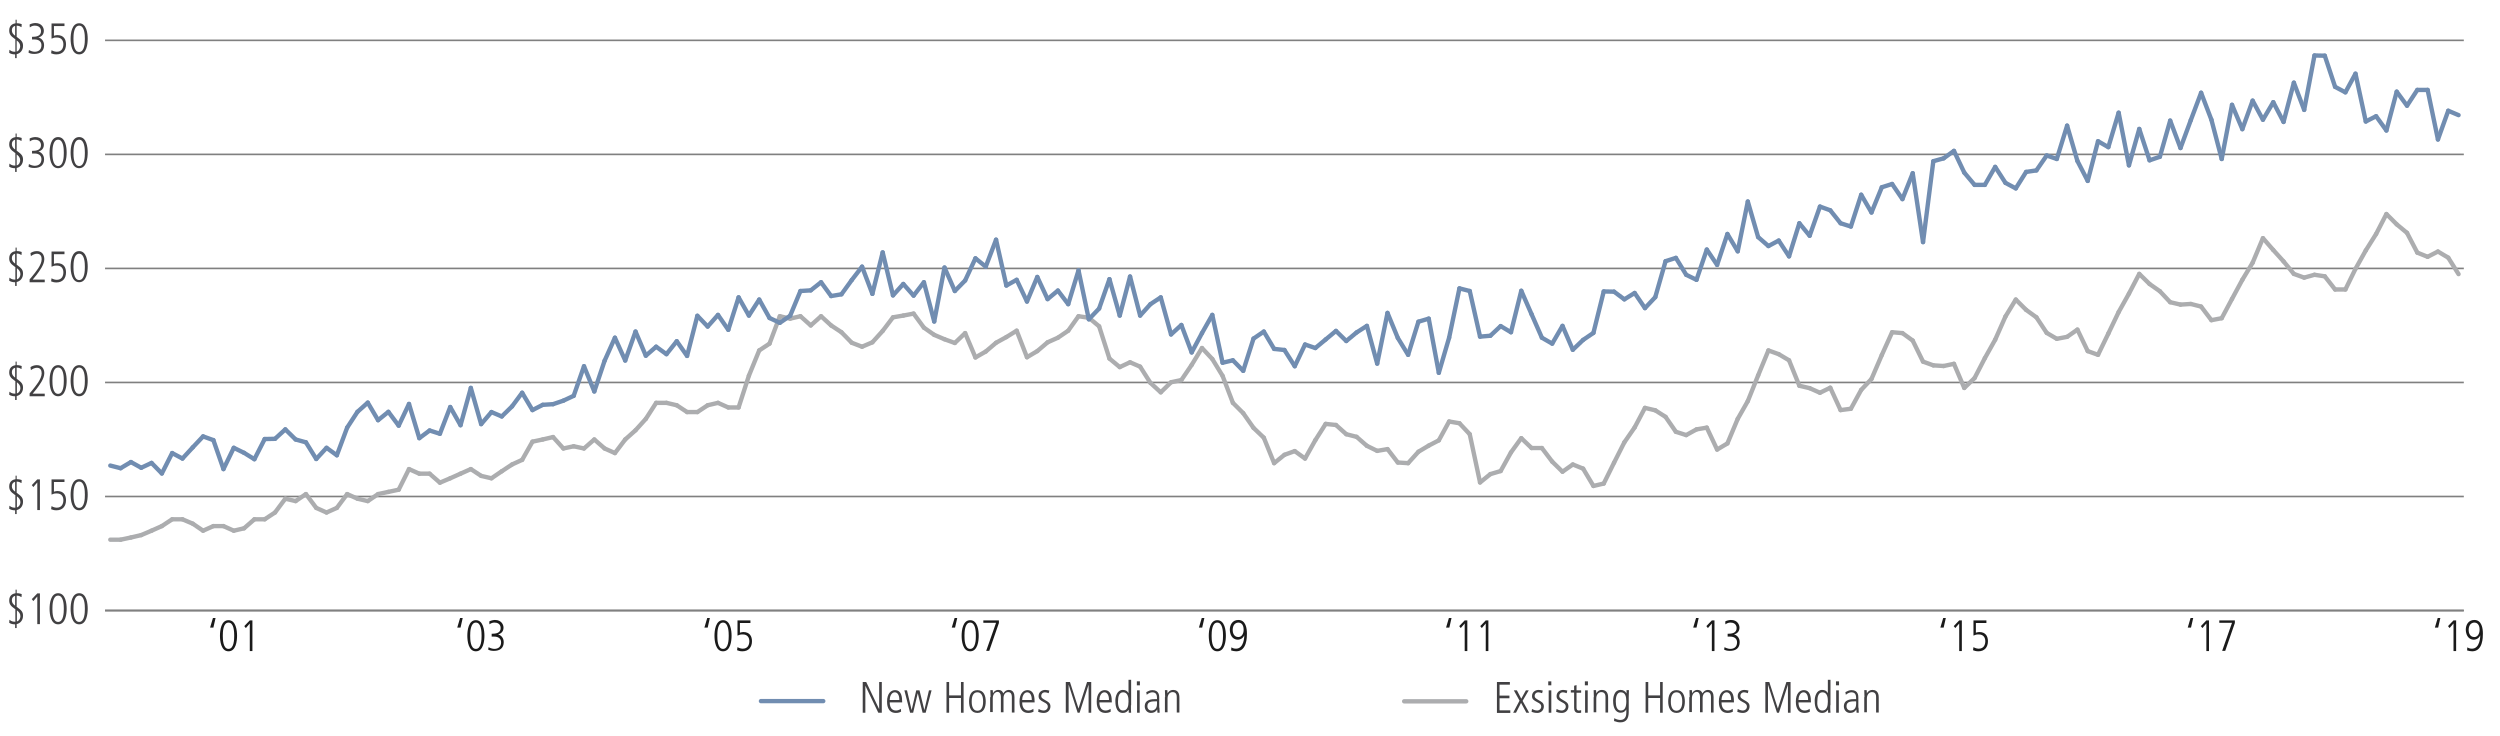 <?xml version="1.0" encoding="utf-8"?>
<!-- Generator: Adobe Illustrator 23.0.2, SVG Export Plug-In . SVG Version: 6.00 Build 0)  -->
<svg version="1.1" id="Layer_1" xmlns="http://www.w3.org/2000/svg" xmlns:xlink="http://www.w3.org/1999/xlink" x="0px" y="0px"
	 viewBox="0 0 1140 335.4" style="enable-background:new 0 0 1140 335.4;" xml:space="preserve">
<style type="text/css">
	.st0{fill:none;stroke:#808080;stroke-width:0.808;stroke-miterlimit:10;}
	.st1{fill:none;}
	.st2{enable-background:new    ;}
	.st3{fill:#414042;}
	.st4{fill:none;stroke:#808080;stroke-width:0.75;stroke-miterlimit:10;}
	.st5{fill:none;stroke:#ACADAF;stroke-width:2;stroke-linecap:round;stroke-miterlimit:10;}
	.st6{fill:none;stroke:#718DB1;stroke-width:2;stroke-linecap:round;stroke-miterlimit:10;}
	.st7{fill:#1A1A1A;}
</style>
<g id="Guides">
</g>
<g id="Layer_4_copy">
</g>
<g id="chart">
	<g>
		<g>
			<line class="st0" x1="47.9" y1="278.4" x2="1123.5" y2="278.4"/>
			<g>
				<g>
					<line class="st1" x1="47.9" y1="278.4" x2="47.9" y2="271.9"/>
					<line class="st1" x1="52.6" y1="278.4" x2="52.6" y2="271.9"/>
					<line class="st1" x1="57.3" y1="278.4" x2="57.3" y2="271.9"/>
					<line class="st1" x1="62" y1="278.4" x2="62" y2="271.9"/>
					<line class="st1" x1="66.7" y1="278.4" x2="66.7" y2="271.9"/>
					<line class="st1" x1="71.4" y1="278.4" x2="71.4" y2="271.9"/>
					<line class="st1" x1="76.1" y1="278.4" x2="76.1" y2="271.9"/>
					<line class="st1" x1="80.8" y1="278.4" x2="80.8" y2="271.9"/>
					<line class="st1" x1="85.5" y1="278.4" x2="85.5" y2="271.9"/>
					<line class="st1" x1="90.2" y1="278.4" x2="90.2" y2="271.9"/>
					<line class="st1" x1="94.9" y1="278.4" x2="94.9" y2="271.9"/>
					<line class="st1" x1="99.6" y1="278.4" x2="99.6" y2="271.9"/>
					<line class="st1" x1="104.3" y1="278.4" x2="104.3" y2="271.9"/>
					<line class="st1" x1="109" y1="278.4" x2="109" y2="271.9"/>
					<line class="st1" x1="113.7" y1="278.4" x2="113.7" y2="271.9"/>
					<line class="st1" x1="118.4" y1="278.4" x2="118.4" y2="271.9"/>
					<line class="st1" x1="123.1" y1="278.4" x2="123.1" y2="271.9"/>
					<line class="st1" x1="127.8" y1="278.4" x2="127.8" y2="271.9"/>
					<line class="st1" x1="132.5" y1="278.4" x2="132.5" y2="271.9"/>
					<line class="st1" x1="137.2" y1="278.4" x2="137.2" y2="271.9"/>
					<line class="st1" x1="141.9" y1="278.4" x2="141.9" y2="271.9"/>
					<line class="st1" x1="146.6" y1="278.4" x2="146.6" y2="271.9"/>
					<line class="st1" x1="151.3" y1="278.4" x2="151.3" y2="271.9"/>
					<line class="st1" x1="156" y1="278.4" x2="156" y2="271.9"/>
					<line class="st1" x1="160.7" y1="278.4" x2="160.7" y2="271.9"/>
					<line class="st1" x1="165.4" y1="278.4" x2="165.4" y2="271.9"/>
					<line class="st1" x1="170" y1="278.4" x2="170" y2="271.9"/>
					<line class="st1" x1="174.7" y1="278.4" x2="174.7" y2="271.9"/>
					<line class="st1" x1="179.4" y1="278.4" x2="179.4" y2="271.9"/>
					<line class="st1" x1="184.1" y1="278.4" x2="184.1" y2="271.9"/>
					<line class="st1" x1="188.8" y1="278.4" x2="188.8" y2="271.9"/>
					<line class="st1" x1="193.5" y1="278.4" x2="193.5" y2="271.9"/>
					<line class="st1" x1="198.2" y1="278.4" x2="198.2" y2="271.9"/>
					<line class="st1" x1="202.9" y1="278.4" x2="202.9" y2="271.9"/>
					<line class="st1" x1="207.6" y1="278.4" x2="207.6" y2="271.9"/>
					<line class="st1" x1="212.3" y1="278.4" x2="212.3" y2="271.9"/>
					<line class="st1" x1="217" y1="278.4" x2="217" y2="271.9"/>
					<line class="st1" x1="221.7" y1="278.4" x2="221.7" y2="271.9"/>
					<line class="st1" x1="226.4" y1="278.4" x2="226.4" y2="271.9"/>
					<line class="st1" x1="231.1" y1="278.4" x2="231.1" y2="271.9"/>
					<line class="st1" x1="235.8" y1="278.4" x2="235.8" y2="271.9"/>
					<line class="st1" x1="240.5" y1="278.4" x2="240.5" y2="271.9"/>
					<line class="st1" x1="245.2" y1="278.4" x2="245.2" y2="271.9"/>
					<line class="st1" x1="249.9" y1="278.4" x2="249.9" y2="271.9"/>
					<line class="st1" x1="254.6" y1="278.4" x2="254.6" y2="271.9"/>
					<line class="st1" x1="259.3" y1="278.4" x2="259.3" y2="271.9"/>
					<line class="st1" x1="264" y1="278.4" x2="264" y2="271.9"/>
					<line class="st1" x1="268.7" y1="278.4" x2="268.7" y2="271.9"/>
					<line class="st1" x1="273.4" y1="278.4" x2="273.4" y2="271.9"/>
					<line class="st1" x1="278.1" y1="278.4" x2="278.1" y2="271.9"/>
					<line class="st1" x1="282.8" y1="278.4" x2="282.8" y2="271.9"/>
					<line class="st1" x1="287.5" y1="278.4" x2="287.5" y2="271.9"/>
					<line class="st1" x1="292.2" y1="278.4" x2="292.2" y2="271.9"/>
					<line class="st1" x1="296.9" y1="278.4" x2="296.9" y2="271.9"/>
					<line class="st1" x1="301.6" y1="278.4" x2="301.6" y2="271.9"/>
					<line class="st1" x1="306.3" y1="278.4" x2="306.3" y2="271.9"/>
					<line class="st1" x1="310.9" y1="278.4" x2="310.9" y2="271.9"/>
					<line class="st1" x1="315.6" y1="278.4" x2="315.6" y2="271.9"/>
					<line class="st1" x1="320.3" y1="278.4" x2="320.3" y2="271.9"/>
					<line class="st1" x1="325" y1="278.4" x2="325" y2="271.9"/>
					<line class="st1" x1="329.7" y1="278.4" x2="329.7" y2="271.9"/>
					<line class="st1" x1="334.4" y1="278.4" x2="334.4" y2="271.9"/>
					<line class="st1" x1="339.1" y1="278.4" x2="339.1" y2="271.9"/>
					<line class="st1" x1="343.8" y1="278.4" x2="343.8" y2="271.9"/>
					<line class="st1" x1="348.5" y1="278.4" x2="348.5" y2="271.9"/>
					<line class="st1" x1="353.2" y1="278.4" x2="353.2" y2="271.9"/>
					<line class="st1" x1="357.9" y1="278.4" x2="357.9" y2="271.9"/>
					<line class="st1" x1="362.6" y1="278.4" x2="362.6" y2="271.9"/>
					<line class="st1" x1="367.3" y1="278.4" x2="367.3" y2="271.9"/>
					<line class="st1" x1="372" y1="278.4" x2="372" y2="271.9"/>
					<line class="st1" x1="376.7" y1="278.4" x2="376.7" y2="271.9"/>
					<line class="st1" x1="381.4" y1="278.4" x2="381.4" y2="271.9"/>
					<line class="st1" x1="386.1" y1="278.4" x2="386.1" y2="271.9"/>
					<line class="st1" x1="390.8" y1="278.4" x2="390.8" y2="271.9"/>
					<line class="st1" x1="395.5" y1="278.4" x2="395.5" y2="271.9"/>
					<line class="st1" x1="400.2" y1="278.4" x2="400.2" y2="271.9"/>
					<line class="st1" x1="404.9" y1="278.4" x2="404.9" y2="271.9"/>
					<line class="st1" x1="409.6" y1="278.4" x2="409.6" y2="271.9"/>
					<line class="st1" x1="414.3" y1="278.4" x2="414.3" y2="271.9"/>
					<line class="st1" x1="419" y1="278.4" x2="419" y2="271.9"/>
					<line class="st1" x1="423.7" y1="278.4" x2="423.7" y2="271.9"/>
					<line class="st1" x1="428.4" y1="278.4" x2="428.4" y2="271.9"/>
					<line class="st1" x1="433.1" y1="278.4" x2="433.1" y2="271.9"/>
					<line class="st1" x1="437.8" y1="278.4" x2="437.8" y2="271.9"/>
					<line class="st1" x1="442.5" y1="278.4" x2="442.5" y2="271.9"/>
					<line class="st1" x1="447.1" y1="278.4" x2="447.1" y2="271.9"/>
					<line class="st1" x1="451.8" y1="278.4" x2="451.8" y2="271.9"/>
					<line class="st1" x1="456.5" y1="278.4" x2="456.5" y2="271.9"/>
					<line class="st1" x1="461.2" y1="278.4" x2="461.2" y2="271.9"/>
					<line class="st1" x1="465.9" y1="278.4" x2="465.9" y2="271.9"/>
					<line class="st1" x1="470.6" y1="278.4" x2="470.6" y2="271.9"/>
					<line class="st1" x1="475.3" y1="278.4" x2="475.3" y2="271.9"/>
					<line class="st1" x1="480" y1="278.4" x2="480" y2="271.9"/>
					<line class="st1" x1="484.7" y1="278.4" x2="484.7" y2="271.9"/>
					<line class="st1" x1="489.4" y1="278.4" x2="489.4" y2="271.9"/>
					<line class="st1" x1="494.1" y1="278.4" x2="494.1" y2="271.9"/>
					<line class="st1" x1="498.8" y1="278.4" x2="498.8" y2="271.9"/>
					<line class="st1" x1="503.5" y1="278.4" x2="503.5" y2="271.9"/>
					<line class="st1" x1="508.2" y1="278.4" x2="508.2" y2="271.9"/>
					<line class="st1" x1="512.9" y1="278.4" x2="512.9" y2="271.9"/>
					<line class="st1" x1="517.6" y1="278.4" x2="517.6" y2="271.9"/>
					<line class="st1" x1="522.3" y1="278.4" x2="522.3" y2="271.9"/>
					<line class="st1" x1="527" y1="278.4" x2="527" y2="271.9"/>
					<line class="st1" x1="531.7" y1="278.4" x2="531.7" y2="271.9"/>
					<line class="st1" x1="536.4" y1="278.4" x2="536.4" y2="271.9"/>
					<line class="st1" x1="541.1" y1="278.4" x2="541.1" y2="271.9"/>
					<line class="st1" x1="545.8" y1="278.4" x2="545.8" y2="271.9"/>
					<line class="st1" x1="550.5" y1="278.4" x2="550.5" y2="271.9"/>
					<line class="st1" x1="555.2" y1="278.4" x2="555.2" y2="271.9"/>
					<line class="st1" x1="559.9" y1="278.4" x2="559.9" y2="271.9"/>
					<line class="st1" x1="564.6" y1="278.4" x2="564.6" y2="271.9"/>
					<line class="st1" x1="569.3" y1="278.4" x2="569.3" y2="271.9"/>
					<line class="st1" x1="574" y1="278.4" x2="574" y2="271.9"/>
					<line class="st1" x1="578.7" y1="278.4" x2="578.7" y2="271.9"/>
					<line class="st1" x1="583.4" y1="278.4" x2="583.4" y2="271.9"/>
					<line class="st1" x1="588" y1="278.4" x2="588" y2="271.9"/>
					<line class="st1" x1="592.7" y1="278.4" x2="592.7" y2="271.9"/>
					<line class="st1" x1="597.4" y1="278.4" x2="597.4" y2="271.9"/>
					<line class="st1" x1="602.1" y1="278.4" x2="602.1" y2="271.9"/>
					<line class="st1" x1="606.8" y1="278.4" x2="606.8" y2="271.9"/>
					<line class="st1" x1="611.5" y1="278.4" x2="611.5" y2="271.9"/>
					<line class="st1" x1="616.2" y1="278.4" x2="616.2" y2="271.9"/>
					<line class="st1" x1="620.9" y1="278.4" x2="620.9" y2="271.9"/>
					<line class="st1" x1="625.6" y1="278.4" x2="625.6" y2="271.9"/>
					<line class="st1" x1="630.3" y1="278.4" x2="630.3" y2="271.9"/>
					<line class="st1" x1="635" y1="278.4" x2="635" y2="271.9"/>
					<line class="st1" x1="639.7" y1="278.4" x2="639.7" y2="271.9"/>
					<line class="st1" x1="644.4" y1="278.4" x2="644.4" y2="271.9"/>
					<line class="st1" x1="649.1" y1="278.4" x2="649.1" y2="271.9"/>
					<line class="st1" x1="653.8" y1="278.4" x2="653.8" y2="271.9"/>
					<line class="st1" x1="658.5" y1="278.4" x2="658.5" y2="271.9"/>
					<line class="st1" x1="663.2" y1="278.4" x2="663.2" y2="271.9"/>
					<line class="st1" x1="667.9" y1="278.4" x2="667.9" y2="271.9"/>
					<line class="st1" x1="672.6" y1="278.4" x2="672.6" y2="271.9"/>
					<line class="st1" x1="677.3" y1="278.4" x2="677.3" y2="271.9"/>
					<line class="st1" x1="682" y1="278.4" x2="682" y2="271.9"/>
					<line class="st1" x1="686.7" y1="278.4" x2="686.7" y2="271.9"/>
					<line class="st1" x1="691.4" y1="278.4" x2="691.4" y2="271.9"/>
					<line class="st1" x1="696.1" y1="278.4" x2="696.1" y2="271.9"/>
					<line class="st1" x1="700.8" y1="278.4" x2="700.8" y2="271.9"/>
					<line class="st1" x1="705.5" y1="278.4" x2="705.5" y2="271.9"/>
					<line class="st1" x1="710.2" y1="278.4" x2="710.2" y2="271.9"/>
					<line class="st1" x1="714.9" y1="278.4" x2="714.9" y2="271.9"/>
					<line class="st1" x1="719.6" y1="278.4" x2="719.6" y2="271.9"/>
					<line class="st1" x1="724.3" y1="278.4" x2="724.3" y2="271.9"/>
					<line class="st1" x1="728.9" y1="278.4" x2="728.9" y2="271.9"/>
					<line class="st1" x1="733.6" y1="278.4" x2="733.6" y2="271.9"/>
					<line class="st1" x1="738.3" y1="278.4" x2="738.3" y2="271.9"/>
					<line class="st1" x1="743" y1="278.4" x2="743" y2="271.9"/>
					<line class="st1" x1="747.7" y1="278.4" x2="747.7" y2="271.9"/>
					<line class="st1" x1="752.4" y1="278.4" x2="752.4" y2="271.9"/>
					<line class="st1" x1="757.1" y1="278.4" x2="757.1" y2="271.9"/>
					<line class="st1" x1="761.8" y1="278.4" x2="761.8" y2="271.9"/>
					<line class="st1" x1="766.5" y1="278.4" x2="766.5" y2="271.9"/>
					<line class="st1" x1="771.2" y1="278.4" x2="771.2" y2="271.9"/>
					<line class="st1" x1="775.9" y1="278.4" x2="775.9" y2="271.9"/>
					<line class="st1" x1="780.6" y1="278.4" x2="780.6" y2="271.9"/>
					<line class="st1" x1="785.3" y1="278.4" x2="785.3" y2="271.9"/>
					<line class="st1" x1="790" y1="278.4" x2="790" y2="271.9"/>
					<line class="st1" x1="794.7" y1="278.4" x2="794.7" y2="271.9"/>
					<line class="st1" x1="799.4" y1="278.4" x2="799.4" y2="271.9"/>
					<line class="st1" x1="804.1" y1="278.4" x2="804.1" y2="271.9"/>
					<line class="st1" x1="808.8" y1="278.4" x2="808.8" y2="271.9"/>
					<line class="st1" x1="813.5" y1="278.4" x2="813.5" y2="271.9"/>
					<line class="st1" x1="818.2" y1="278.4" x2="818.2" y2="271.9"/>
					<line class="st1" x1="822.9" y1="278.4" x2="822.9" y2="271.9"/>
					<line class="st1" x1="827.6" y1="278.4" x2="827.6" y2="271.9"/>
					<line class="st1" x1="832.3" y1="278.4" x2="832.3" y2="271.9"/>
					<line class="st1" x1="837" y1="278.4" x2="837" y2="271.9"/>
					<line class="st1" x1="841.7" y1="278.4" x2="841.7" y2="271.9"/>
					<line class="st1" x1="846.4" y1="278.4" x2="846.4" y2="271.9"/>
					<line class="st1" x1="851.1" y1="278.4" x2="851.1" y2="271.9"/>
					<line class="st1" x1="855.8" y1="278.4" x2="855.8" y2="271.9"/>
					<line class="st1" x1="860.5" y1="278.4" x2="860.5" y2="271.9"/>
					<line class="st1" x1="865.1" y1="278.4" x2="865.1" y2="271.9"/>
					<line class="st1" x1="869.8" y1="278.4" x2="869.8" y2="271.9"/>
					<line class="st1" x1="874.5" y1="278.4" x2="874.5" y2="271.9"/>
					<line class="st1" x1="879.2" y1="278.4" x2="879.2" y2="271.9"/>
					<line class="st1" x1="883.9" y1="278.4" x2="883.9" y2="271.9"/>
					<line class="st1" x1="888.6" y1="278.4" x2="888.6" y2="271.9"/>
					<line class="st1" x1="893.3" y1="278.4" x2="893.3" y2="271.9"/>
					<line class="st1" x1="898" y1="278.4" x2="898" y2="271.9"/>
					<line class="st1" x1="902.7" y1="278.4" x2="902.7" y2="271.9"/>
					<line class="st1" x1="907.4" y1="278.4" x2="907.4" y2="271.9"/>
					<line class="st1" x1="912.1" y1="278.4" x2="912.1" y2="271.9"/>
					<line class="st1" x1="916.8" y1="278.4" x2="916.8" y2="271.9"/>
					<line class="st1" x1="921.5" y1="278.4" x2="921.5" y2="271.9"/>
					<line class="st1" x1="926.2" y1="278.4" x2="926.2" y2="271.9"/>
					<line class="st1" x1="930.9" y1="278.4" x2="930.9" y2="271.9"/>
					<line class="st1" x1="935.6" y1="278.4" x2="935.6" y2="271.9"/>
					<line class="st1" x1="940.3" y1="278.4" x2="940.3" y2="271.9"/>
					<line class="st1" x1="945" y1="278.4" x2="945" y2="271.9"/>
					<line class="st1" x1="949.7" y1="278.4" x2="949.7" y2="271.9"/>
					<line class="st1" x1="954.4" y1="278.4" x2="954.4" y2="271.9"/>
					<line class="st1" x1="959.1" y1="278.4" x2="959.1" y2="271.9"/>
					<line class="st1" x1="963.8" y1="278.4" x2="963.8" y2="271.9"/>
					<line class="st1" x1="968.5" y1="278.4" x2="968.5" y2="271.9"/>
					<line class="st1" x1="973.2" y1="278.4" x2="973.2" y2="271.9"/>
					<line class="st1" x1="977.9" y1="278.4" x2="977.9" y2="271.9"/>
					<line class="st1" x1="982.6" y1="278.4" x2="982.6" y2="271.9"/>
					<line class="st1" x1="987.3" y1="278.4" x2="987.3" y2="271.9"/>
					<line class="st1" x1="992" y1="278.4" x2="992" y2="271.9"/>
					<line class="st1" x1="996.7" y1="278.4" x2="996.7" y2="271.9"/>
					<line class="st1" x1="1001.4" y1="278.4" x2="1001.4" y2="271.9"/>
					<line class="st1" x1="1006" y1="278.4" x2="1006" y2="271.9"/>
					<line class="st1" x1="1010.7" y1="278.4" x2="1010.7" y2="271.9"/>
					<line class="st1" x1="1015.4" y1="278.4" x2="1015.4" y2="271.9"/>
					<line class="st1" x1="1020.1" y1="278.4" x2="1020.1" y2="271.9"/>
					<line class="st1" x1="1024.8" y1="278.4" x2="1024.8" y2="271.9"/>
					<line class="st1" x1="1029.5" y1="278.4" x2="1029.5" y2="271.9"/>
					<line class="st1" x1="1034.2" y1="278.4" x2="1034.2" y2="271.9"/>
					<line class="st1" x1="1038.9" y1="278.4" x2="1038.9" y2="271.9"/>
					<line class="st1" x1="1043.6" y1="278.4" x2="1043.6" y2="271.9"/>
					<line class="st1" x1="1048.3" y1="278.4" x2="1048.3" y2="271.9"/>
					<line class="st1" x1="1053" y1="278.4" x2="1053" y2="271.9"/>
					<line class="st1" x1="1057.7" y1="278.4" x2="1057.7" y2="271.9"/>
					<line class="st1" x1="1062.4" y1="278.4" x2="1062.4" y2="271.9"/>
					<line class="st1" x1="1067.1" y1="278.4" x2="1067.1" y2="271.9"/>
					<line class="st1" x1="1071.8" y1="278.4" x2="1071.8" y2="271.9"/>
					<line class="st1" x1="1076.5" y1="278.4" x2="1076.5" y2="271.9"/>
					<line class="st1" x1="1081.2" y1="278.4" x2="1081.2" y2="271.9"/>
					<line class="st1" x1="1085.9" y1="278.4" x2="1085.9" y2="271.9"/>
					<line class="st1" x1="1090.6" y1="278.4" x2="1090.6" y2="271.9"/>
					<line class="st1" x1="1095.3" y1="278.4" x2="1095.3" y2="271.9"/>
					<line class="st1" x1="1100" y1="278.4" x2="1100" y2="271.9"/>
					<line class="st1" x1="1104.7" y1="278.4" x2="1104.7" y2="271.9"/>
					<line class="st1" x1="1109.4" y1="278.4" x2="1109.4" y2="271.9"/>
					<line class="st1" x1="1114.1" y1="278.4" x2="1114.1" y2="271.9"/>
					<line class="st1" x1="1118.8" y1="278.4" x2="1118.8" y2="271.9"/>
					<line class="st1" x1="1123.5" y1="278.4" x2="1123.5" y2="271.9"/>
				</g>
			</g>
		</g>
		<g>
			<g>
				<g class="st2">
					<path class="st3" d="M6.9,268.9h0.7v1.6h0.1c1.1,0,1.9,0.3,2.2,0.4l-0.1,1.4c-0.5-0.3-1.2-0.7-2.2-0.7v5.1
						c2.2,1.6,2.9,2.3,2.9,4.1c0,2-1.2,3.4-2.9,3.8v1.8H6.9v-1.7H6.8c-0.9,0-1.9-0.2-2.6-0.7l0.1-1.4c1,0.9,2.1,0.9,2.5,0.9h0.2
						v-5.7l-0.3-0.2c-1.9-1.3-2.5-2.2-2.5-3.8c0-2.4,1.7-3.1,2.9-3.3V268.9z M6.9,271.7c-0.8,0.2-1.5,0.8-1.5,2s0.6,1.8,1.5,2.5
						V271.7z M7.7,283.4c1.4-0.5,1.6-1.9,1.6-2.4c0-1.2-0.6-1.9-1.6-2.7V283.4z"/>
					<path class="st3" d="M17,270.6h1.2v14H17V272l-1.8,2.1l-0.7-0.9L17,270.6z"/>
					<path class="st3" d="M26.5,284.7c-3.4,0-3.9-4.7-3.9-7.1s0.5-7.1,3.9-7.1c3.4,0,3.9,4.7,3.9,7.1S29.9,284.7,26.5,284.7z
						 M26.5,271.6c-2.5,0-2.6,4.3-2.6,6s0.1,6,2.6,6c2.5,0,2.6-4.3,2.6-6S29,271.6,26.5,271.6z"/>
					<path class="st3" d="M36.1,284.7c-3.4,0-3.9-4.7-3.9-7.1s0.5-7.1,3.9-7.1c3.4,0,3.9,4.7,3.9,7.1S39.5,284.7,36.1,284.7z
						 M36.1,271.6c-2.5,0-2.6,4.3-2.6,6s0.1,6,2.6,6c2.5,0,2.6-4.3,2.6-6S38.6,271.6,36.1,271.6z"/>
				</g>
				<g class="st2">
					<path class="st3" d="M6.9,216.9h0.7v1.6h0.1c1.1,0,1.9,0.3,2.2,0.4l-0.1,1.4c-0.5-0.3-1.2-0.7-2.2-0.7v5.1
						c2.2,1.6,2.9,2.3,2.9,4.1c0,2-1.2,3.4-2.9,3.8v1.8H6.9v-1.7H6.8c-0.9,0-1.9-0.2-2.6-0.7l0.1-1.4c1,0.9,2.1,0.9,2.5,0.9h0.2
						v-5.7l-0.3-0.2c-1.9-1.3-2.5-2.2-2.5-3.8c0-2.4,1.7-3.1,2.9-3.3V216.9z M6.9,219.7c-0.8,0.2-1.5,0.8-1.5,2s0.6,1.8,1.5,2.5
						V219.7z M7.7,231.4c1.4-0.5,1.6-1.9,1.6-2.4c0-1.2-0.6-1.9-1.6-2.7V231.4z"/>
					<path class="st3" d="M17,218.6h1.2v14H17V220l-1.8,2.1l-0.7-0.9L17,218.6z"/>
					<path class="st3" d="M23.5,230.8c1,0.6,2,0.7,2.4,0.7c2.3,0,3-1.8,3-3.4c0-1.6-0.8-3.1-3-3.1c-1.1,0-1.4,0.1-2.3,0.5
						c0,0-0.1,0-0.1,0v-6.9h5.9v1.2h-4.8v4.4c0.4-0.1,1-0.3,1.5-0.3c3.1,0,4,2.1,4,4.2c0,2.6-1.4,4.6-4.4,4.6
						c-1.2,0-1.8-0.3-2.4-0.5L23.5,230.8z"/>
					<path class="st3" d="M36.1,232.7c-3.4,0-3.9-4.7-3.9-7.1s0.5-7.1,3.9-7.1c3.4,0,3.9,4.7,3.9,7.1S39.5,232.7,36.1,232.7z
						 M36.1,219.6c-2.5,0-2.6,4.3-2.6,6s0.1,6,2.6,6c2.5,0,2.6-4.3,2.6-6S38.6,219.6,36.1,219.6z"/>
				</g>
				<g class="st2">
					<path class="st3" d="M6.9,164.9h0.7v1.6h0.1c1.1,0,1.9,0.3,2.2,0.4l-0.1,1.4c-0.5-0.3-1.2-0.7-2.2-0.7v5.1
						c2.2,1.6,2.9,2.3,2.9,4.1c0,2-1.2,3.4-2.9,3.8v1.8H6.9v-1.7H6.8c-0.9,0-1.9-0.2-2.6-0.7l0.1-1.4c1,0.9,2.1,0.9,2.5,0.9h0.2
						v-5.7l-0.3-0.2c-1.9-1.3-2.5-2.2-2.5-3.8c0-2.4,1.7-3.1,2.9-3.3V164.9z M6.9,167.7c-0.8,0.2-1.5,0.8-1.5,2
						c0,1.2,0.6,1.8,1.5,2.5V167.7z M7.7,179.4c1.4-0.5,1.6-1.9,1.6-2.4c0-1.2-0.6-1.9-1.6-2.7V179.4z"/>
					<path class="st3" d="M13.5,179.4l1.1-1.3c1.6-2,4.4-5.2,4.4-7.9c0-1.4-0.6-2.5-2.2-2.5c-0.9,0-2,0.5-2.7,1.1l-0.2-1.4
						c0.6-0.4,1.6-0.9,2.9-0.9c2.5,0,3.4,1.9,3.4,3.7c0,2.6-2.4,5.6-3.5,7.1l-1.8,2.2h5.5v1.2h-6.9V179.4z"/>
					<path class="st3" d="M26.5,180.7c-3.4,0-3.9-4.7-3.9-7.1s0.5-7.1,3.9-7.1c3.4,0,3.9,4.7,3.9,7.1S29.9,180.7,26.5,180.7z
						 M26.5,167.6c-2.5,0-2.6,4.3-2.6,6s0.1,6,2.6,6c2.5,0,2.6-4.3,2.6-6S29,167.6,26.5,167.6z"/>
					<path class="st3" d="M36.1,180.7c-3.4,0-3.9-4.7-3.9-7.1s0.5-7.1,3.9-7.1c3.4,0,3.9,4.7,3.9,7.1S39.5,180.7,36.1,180.7z
						 M36.1,167.6c-2.5,0-2.6,4.3-2.6,6s0.1,6,2.6,6c2.5,0,2.6-4.3,2.6-6S38.6,167.6,36.1,167.6z"/>
				</g>
				<g class="st2">
					<path class="st3" d="M6.9,112.9h0.7v1.6h0.1c1.1,0,1.9,0.3,2.2,0.4l-0.1,1.4c-0.5-0.3-1.2-0.7-2.2-0.7v5.1
						c2.2,1.6,2.9,2.3,2.9,4.1c0,2-1.2,3.4-2.9,3.8v1.8H6.9v-1.7H6.8c-0.9,0-1.9-0.2-2.6-0.7l0.1-1.4c1,0.9,2.1,0.9,2.5,0.9h0.2
						v-5.7l-0.3-0.2c-1.9-1.3-2.5-2.2-2.5-3.8c0-2.4,1.7-3.1,2.9-3.3V112.9z M6.9,115.7c-0.8,0.2-1.5,0.8-1.5,2s0.6,1.8,1.5,2.5
						V115.7z M7.7,127.4c1.4-0.5,1.6-1.9,1.6-2.4c0-1.2-0.6-1.9-1.6-2.7V127.4z"/>
					<path class="st3" d="M13.5,127.4l1.1-1.3c1.6-2,4.4-5.2,4.4-7.9c0-1.4-0.6-2.5-2.2-2.5c-0.9,0-2,0.5-2.7,1.1l-0.2-1.4
						c0.6-0.4,1.6-0.9,2.9-0.9c2.5,0,3.4,1.9,3.4,3.7c0,2.6-2.4,5.6-3.5,7.1l-1.8,2.2h5.5v1.2h-6.9V127.4z"/>
					<path class="st3" d="M23.5,126.9c1,0.6,2,0.7,2.4,0.7c2.3,0,3-1.8,3-3.4c0-1.6-0.8-3.1-3-3.1c-1.1,0-1.4,0.1-2.3,0.5
						c0,0-0.1,0-0.1,0v-6.9h5.9v1.2h-4.8v4.4c0.4-0.1,1-0.3,1.5-0.3c3.1,0,4,2.1,4,4.2c0,2.6-1.4,4.6-4.4,4.6
						c-1.2,0-1.8-0.3-2.4-0.5L23.5,126.9z"/>
					<path class="st3" d="M36.1,128.7c-3.4,0-3.9-4.7-3.9-7.1s0.5-7.1,3.9-7.1c3.4,0,3.9,4.7,3.9,7.1S39.5,128.7,36.1,128.7z
						 M36.1,115.7c-2.5,0-2.6,4.3-2.6,6s0.1,6,2.6,6c2.5,0,2.6-4.3,2.6-6S38.6,115.7,36.1,115.7z"/>
				</g>
				<g class="st2">
					<path class="st3" d="M6.9,60.9h0.7v1.6h0.1c1.1,0,1.9,0.3,2.2,0.4l-0.1,1.4c-0.5-0.3-1.2-0.7-2.2-0.7v5.1
						c2.2,1.6,2.9,2.3,2.9,4.1c0,2-1.2,3.4-2.9,3.8v1.8H6.9v-1.7H6.8c-0.9,0-1.9-0.2-2.6-0.7l0.1-1.4c1,0.9,2.1,0.9,2.5,0.9h0.2
						v-5.7l-0.3-0.2c-1.9-1.3-2.5-2.2-2.5-3.8c0-2.4,1.7-3.1,2.9-3.3V60.9z M6.9,63.7c-0.8,0.2-1.5,0.8-1.5,2s0.6,1.8,1.5,2.5V63.7z
						 M7.7,75.4C9,75,9.2,73.5,9.2,73.1c0-1.2-0.6-1.9-1.6-2.7V75.4z"/>
					<path class="st3" d="M13.2,74.8c0.4,0.3,1.7,0.8,2.6,0.8c1.6,0,3.1-0.8,3.1-3c0-1.8-1.4-2.6-3.1-2.6h-1.2v-1.2
						c1.9,0,4.1-0.3,4.1-2.6c0-0.4-0.1-2.5-2.8-2.5c-0.6,0-1.4,0.1-2.3,0.8l-0.1-1.3c0.5-0.4,1.9-0.7,2.6-0.7c3,0,3.9,2.2,3.9,3.5
						c0,1.7-1,2.7-2.5,3.1v0c1.1,0.2,2.6,1.4,2.6,3.5c0,2.7-1.7,4-4.5,4c-1.4,0-2.1-0.3-2.6-0.6L13.2,74.8z"/>
					<path class="st3" d="M26.5,76.7c-3.4,0-3.9-4.7-3.9-7.1s0.5-7.1,3.9-7.1c3.4,0,3.9,4.7,3.9,7.1S29.9,76.7,26.5,76.7z
						 M26.5,63.7c-2.5,0-2.6,4.3-2.6,6s0.1,6,2.6,6c2.5,0,2.6-4.3,2.6-6S29,63.7,26.5,63.7z"/>
					<path class="st3" d="M36.1,76.7c-3.4,0-3.9-4.7-3.9-7.1s0.5-7.1,3.9-7.1c3.4,0,3.9,4.7,3.9,7.1S39.5,76.7,36.1,76.7z
						 M36.1,63.7c-2.5,0-2.6,4.3-2.6,6s0.1,6,2.6,6c2.5,0,2.6-4.3,2.6-6S38.6,63.7,36.1,63.7z"/>
				</g>
				<g class="st2">
					<path class="st3" d="M6.9,9h0.7v1.6h0.1c1.1,0,1.9,0.3,2.2,0.4l-0.1,1.4c-0.5-0.3-1.2-0.7-2.2-0.7v5.1c2.2,1.6,2.9,2.3,2.9,4.1
						c0,2-1.2,3.4-2.9,3.8v1.8H6.9v-1.7H6.8c-0.9,0-1.9-0.2-2.6-0.7l0.1-1.4c1,0.9,2.1,0.9,2.5,0.9h0.2v-5.7l-0.3-0.2
						c-1.9-1.3-2.5-2.2-2.5-3.8c0-2.4,1.7-3.1,2.9-3.3V9z M6.9,11.8c-0.8,0.2-1.5,0.8-1.5,2s0.6,1.8,1.5,2.5V11.8z M7.7,23.5
						C9,23,9.2,21.5,9.2,21.1c0-1.2-0.6-1.9-1.6-2.7V23.5z"/>
					<path class="st3" d="M13.2,22.8c0.4,0.3,1.7,0.8,2.6,0.8c1.6,0,3.1-0.8,3.1-3c0-1.8-1.4-2.6-3.1-2.6h-1.2v-1.2
						c1.9,0,4.1-0.3,4.1-2.6c0-0.4-0.1-2.5-2.8-2.5c-0.6,0-1.4,0.1-2.3,0.8l-0.1-1.3c0.5-0.4,1.9-0.7,2.6-0.7c3,0,3.9,2.2,3.9,3.5
						c0,1.7-1,2.7-2.5,3.1v0c1.1,0.2,2.6,1.4,2.6,3.5c0,2.7-1.7,4-4.5,4c-1.4,0-2.1-0.3-2.6-0.6L13.2,22.8z"/>
					<path class="st3" d="M23.5,22.9c1,0.6,2,0.7,2.4,0.7c2.3,0,3-1.8,3-3.4c0-1.6-0.8-3.1-3-3.1c-1.1,0-1.4,0.1-2.3,0.5
						c0,0-0.1,0-0.1,0v-6.9h5.9v1.2h-4.8v4.4c0.4-0.1,1-0.3,1.5-0.3c3.1,0,4,2.1,4,4.2c0,2.6-1.4,4.6-4.4,4.6
						c-1.2,0-1.8-0.3-2.4-0.5L23.5,22.9z"/>
					<path class="st3" d="M36.1,24.8c-3.4,0-3.9-4.7-3.9-7.1s0.5-7.1,3.9-7.1c3.4,0,3.9,4.7,3.9,7.1S39.5,24.8,36.1,24.8z
						 M36.1,11.7c-2.5,0-2.6,4.3-2.6,6s0.1,6,2.6,6c2.5,0,2.6-4.3,2.6-6S38.6,11.7,36.1,11.7z"/>
				</g>
			</g>
			<line class="st1" x1="47.9" y1="278.4" x2="47.9" y2="18.4"/>
			<g>
				<g>
					<line class="st4" x1="47.9" y1="278.4" x2="1123.5" y2="278.4"/>
					<line class="st4" x1="47.9" y1="226.4" x2="1123.5" y2="226.4"/>
					<line class="st4" x1="47.9" y1="174.4" x2="1123.5" y2="174.4"/>
					<line class="st4" x1="47.9" y1="122.4" x2="1123.5" y2="122.4"/>
					<line class="st4" x1="47.9" y1="70.4" x2="1123.5" y2="70.4"/>
					<line class="st4" x1="47.9" y1="18.4" x2="1123.5" y2="18.4"/>
				</g>
			</g>
		</g>
		<g>
			<g>
				<line class="st5" x1="640.3" y1="319.8" x2="668.6" y2="319.8"/>
				<g>
					<line class="st5" x1="55" y1="246.1" x2="50.3" y2="246.1"/>
					<line class="st5" x1="59.7" y1="245.1" x2="55" y2="246.1"/>
					<line class="st5" x1="64.4" y1="244" x2="59.7" y2="245.1"/>
					<line class="st5" x1="69.1" y1="242" x2="64.4" y2="244"/>
					<line class="st5" x1="73.8" y1="239.9" x2="69.1" y2="242"/>
					<line class="st5" x1="78.5" y1="236.8" x2="73.8" y2="239.9"/>
					<line class="st5" x1="83.2" y1="236.8" x2="78.5" y2="236.8"/>
					<line class="st5" x1="87.9" y1="238.8" x2="83.2" y2="236.8"/>
					<line class="st5" x1="92.6" y1="242" x2="87.9" y2="238.8"/>
					<line class="st5" x1="97.3" y1="239.9" x2="92.6" y2="242"/>
					<line class="st5" x1="101.9" y1="239.9" x2="97.3" y2="239.9"/>
					<line class="st5" x1="106.6" y1="242" x2="101.9" y2="239.9"/>
					<line class="st5" x1="111.3" y1="240.9" x2="106.6" y2="242"/>
					<line class="st5" x1="116" y1="236.8" x2="111.3" y2="240.9"/>
					<line class="st5" x1="120.7" y1="236.8" x2="116" y2="236.8"/>
					<line class="st5" x1="125.4" y1="233.7" x2="120.7" y2="236.8"/>
					<line class="st5" x1="130.1" y1="227.4" x2="125.4" y2="233.7"/>
					<line class="st5" x1="134.8" y1="228.5" x2="130.1" y2="227.4"/>
					<line class="st5" x1="139.5" y1="225.3" x2="134.8" y2="228.5"/>
					<line class="st5" x1="144.2" y1="231.6" x2="139.5" y2="225.3"/>
					<line class="st5" x1="148.9" y1="233.7" x2="144.2" y2="231.6"/>
					<line class="st5" x1="153.6" y1="231.6" x2="148.9" y2="233.7"/>
					<line class="st5" x1="158.3" y1="225.3" x2="153.6" y2="231.6"/>
					<line class="st5" x1="163" y1="227.4" x2="158.3" y2="225.3"/>
					<line class="st5" x1="167.7" y1="228.5" x2="163" y2="227.4"/>
					<line class="st5" x1="172.4" y1="225.3" x2="167.7" y2="228.5"/>
					<line class="st5" x1="177.1" y1="224.3" x2="172.4" y2="225.3"/>
					<line class="st5" x1="181.8" y1="223.3" x2="177.1" y2="224.3"/>
					<line class="st5" x1="186.5" y1="213.9" x2="181.8" y2="223.3"/>
					<line class="st5" x1="191.2" y1="216" x2="186.5" y2="213.9"/>
					<line class="st5" x1="195.9" y1="216" x2="191.2" y2="216"/>
					<line class="st5" x1="200.6" y1="220.1" x2="195.9" y2="216"/>
					<line class="st5" x1="205.3" y1="218.1" x2="200.6" y2="220.1"/>
					<line class="st5" x1="210" y1="216" x2="205.3" y2="218.1"/>
					<line class="st5" x1="214.7" y1="213.9" x2="210" y2="216"/>
					<line class="st5" x1="219.4" y1="217" x2="214.7" y2="213.9"/>
					<line class="st5" x1="224.1" y1="218.1" x2="219.4" y2="217"/>
					<line class="st5" x1="228.8" y1="214.9" x2="224.1" y2="218.1"/>
					<line class="st5" x1="233.5" y1="211.8" x2="228.8" y2="214.9"/>
					<line class="st5" x1="238.1" y1="209.7" x2="233.5" y2="211.8"/>
					<line class="st5" x1="242.8" y1="201.4" x2="238.1" y2="209.7"/>
					<line class="st5" x1="247.5" y1="200.4" x2="242.8" y2="201.4"/>
					<line class="st5" x1="252.2" y1="199.3" x2="247.5" y2="200.4"/>
					<line class="st5" x1="256.9" y1="204.5" x2="252.2" y2="199.3"/>
					<line class="st5" x1="261.6" y1="203.5" x2="256.9" y2="204.5"/>
					<line class="st5" x1="266.3" y1="204.5" x2="261.6" y2="203.5"/>
					<line class="st5" x1="271" y1="200.4" x2="266.3" y2="204.5"/>
					<line class="st5" x1="275.7" y1="204.5" x2="271" y2="200.4"/>
					<line class="st5" x1="280.4" y1="206.6" x2="275.7" y2="204.5"/>
					<line class="st5" x1="285.1" y1="200.4" x2="280.4" y2="206.6"/>
					<line class="st5" x1="289.8" y1="196.2" x2="285.1" y2="200.4"/>
					<line class="st5" x1="294.5" y1="191" x2="289.8" y2="196.2"/>
					<line class="st5" x1="299.2" y1="183.7" x2="294.5" y2="191"/>
					<line class="st5" x1="303.9" y1="183.7" x2="299.2" y2="183.7"/>
					<line class="st5" x1="308.6" y1="184.8" x2="303.9" y2="183.7"/>
					<line class="st5" x1="313.3" y1="187.9" x2="308.6" y2="184.8"/>
					<line class="st5" x1="318" y1="187.9" x2="313.3" y2="187.9"/>
					<line class="st5" x1="322.7" y1="184.8" x2="318" y2="187.9"/>
					<line class="st5" x1="327.4" y1="183.7" x2="322.7" y2="184.8"/>
					<line class="st5" x1="332.1" y1="185.8" x2="327.4" y2="183.7"/>
					<line class="st5" x1="336.8" y1="185.8" x2="332.1" y2="185.8"/>
					<line class="st5" x1="341.5" y1="171.3" x2="336.8" y2="185.8"/>
					<line class="st5" x1="346.2" y1="159.8" x2="341.5" y2="171.3"/>
					<line class="st5" x1="350.9" y1="156.7" x2="346.2" y2="159.8"/>
					<line class="st5" x1="355.6" y1="144.2" x2="350.9" y2="156.7"/>
					<line class="st5" x1="360.3" y1="145.3" x2="355.6" y2="144.2"/>
					<line class="st5" x1="365" y1="144.2" x2="360.3" y2="145.3"/>
					<line class="st5" x1="369.7" y1="148.4" x2="365" y2="144.2"/>
					<line class="st5" x1="374.4" y1="144.2" x2="369.7" y2="148.4"/>
					<line class="st5" x1="379" y1="148.4" x2="374.4" y2="144.2"/>
					<line class="st5" x1="383.7" y1="151.5" x2="379" y2="148.4"/>
					<line class="st5" x1="388.4" y1="156.3" x2="383.7" y2="151.5"/>
					<line class="st5" x1="393.1" y1="158.1" x2="388.4" y2="156.3"/>
					<line class="st5" x1="397.8" y1="156.1" x2="393.1" y2="158.1"/>
					<line class="st5" x1="402.5" y1="150.9" x2="397.8" y2="156.1"/>
					<line class="st5" x1="407.2" y1="144.7" x2="402.5" y2="150.9"/>
					<line class="st5" x1="411.9" y1="143.9" x2="407.2" y2="144.7"/>
					<line class="st5" x1="416.6" y1="143" x2="411.9" y2="143.9"/>
					<line class="st5" x1="421.3" y1="149.4" x2="416.6" y2="143"/>
					<line class="st5" x1="426" y1="152.7" x2="421.3" y2="149.4"/>
					<line class="st5" x1="430.7" y1="154.7" x2="426" y2="152.7"/>
					<line class="st5" x1="435.4" y1="156.4" x2="430.7" y2="154.7"/>
					<line class="st5" x1="440.1" y1="151.9" x2="435.4" y2="156.4"/>
					<line class="st5" x1="444.8" y1="163" x2="440.1" y2="151.9"/>
					<line class="st5" x1="449.5" y1="160.3" x2="444.8" y2="163"/>
					<line class="st5" x1="454.2" y1="156.3" x2="449.5" y2="160.3"/>
					<line class="st5" x1="458.9" y1="153.7" x2="454.2" y2="156.3"/>
					<line class="st5" x1="463.6" y1="150.8" x2="458.9" y2="153.7"/>
					<line class="st5" x1="468.3" y1="162.9" x2="463.6" y2="150.8"/>
					<line class="st5" x1="473" y1="160.1" x2="468.3" y2="162.9"/>
					<line class="st5" x1="477.7" y1="156.1" x2="473" y2="160.1"/>
					<line class="st5" x1="482.4" y1="154" x2="477.7" y2="156.1"/>
					<line class="st5" x1="487.1" y1="150.8" x2="482.4" y2="154"/>
					<line class="st5" x1="491.8" y1="144.2" x2="487.1" y2="150.8"/>
					<line class="st5" x1="496.5" y1="144.9" x2="491.8" y2="144.2"/>
					<line class="st5" x1="501.2" y1="148.8" x2="496.5" y2="144.9"/>
					<line class="st5" x1="505.9" y1="163.5" x2="501.2" y2="148.8"/>
					<line class="st5" x1="510.6" y1="167.4" x2="505.9" y2="163.5"/>
					<line class="st5" x1="515.3" y1="165.2" x2="510.6" y2="167.4"/>
					<line class="st5" x1="519.9" y1="167.2" x2="515.3" y2="165.2"/>
					<line class="st5" x1="524.6" y1="174.6" x2="519.9" y2="167.2"/>
					<line class="st5" x1="529.3" y1="178.9" x2="524.6" y2="174.6"/>
					<line class="st5" x1="534" y1="174.3" x2="529.3" y2="178.9"/>
					<line class="st5" x1="538.7" y1="173.3" x2="534" y2="174.3"/>
					<line class="st5" x1="543.4" y1="166.4" x2="538.7" y2="173.3"/>
					<line class="st5" x1="548.1" y1="158.7" x2="543.4" y2="166.4"/>
					<line class="st5" x1="552.8" y1="163.7" x2="548.1" y2="158.7"/>
					<line class="st5" x1="557.5" y1="171.4" x2="552.8" y2="163.7"/>
					<line class="st5" x1="562.2" y1="183.7" x2="557.5" y2="171.4"/>
					<line class="st5" x1="566.9" y1="188.4" x2="562.2" y2="183.7"/>
					<line class="st5" x1="571.6" y1="195.1" x2="566.9" y2="188.4"/>
					<line class="st5" x1="576.3" y1="199.6" x2="571.6" y2="195.1"/>
					<line class="st5" x1="581" y1="211.2" x2="576.3" y2="199.6"/>
					<line class="st5" x1="585.7" y1="207.4" x2="581" y2="211.2"/>
					<line class="st5" x1="590.4" y1="205.7" x2="585.7" y2="207.4"/>
					<line class="st5" x1="595.1" y1="209.1" x2="590.4" y2="205.7"/>
					<line class="st5" x1="599.8" y1="200.7" x2="595.1" y2="209.1"/>
					<line class="st5" x1="604.5" y1="193.3" x2="599.8" y2="200.7"/>
					<line class="st5" x1="609.2" y1="193.8" x2="604.5" y2="193.3"/>
					<line class="st5" x1="613.9" y1="198" x2="609.2" y2="193.8"/>
					<line class="st5" x1="618.6" y1="199.2" x2="613.9" y2="198"/>
					<line class="st5" x1="623.3" y1="203.3" x2="618.6" y2="199.2"/>
					<line class="st5" x1="628" y1="205.6" x2="623.3" y2="203.3"/>
					<line class="st5" x1="632.7" y1="204.8" x2="628" y2="205.6"/>
					<line class="st5" x1="637.4" y1="210.9" x2="632.7" y2="204.8"/>
					<line class="st5" x1="642.1" y1="211.2" x2="637.4" y2="210.9"/>
					<line class="st5" x1="646.8" y1="206" x2="642.1" y2="211.2"/>
					<line class="st5" x1="651.5" y1="203.2" x2="646.8" y2="206"/>
					<line class="st5" x1="656.1" y1="200.8" x2="651.5" y2="203.2"/>
					<line class="st5" x1="660.8" y1="192.2" x2="656.1" y2="200.8"/>
					<line class="st5" x1="665.5" y1="193" x2="660.8" y2="192.2"/>
					<line class="st5" x1="670.2" y1="198" x2="665.5" y2="193"/>
					<line class="st5" x1="674.9" y1="220" x2="670.2" y2="198"/>
					<line class="st5" x1="679.6" y1="216.2" x2="674.9" y2="220"/>
					<line class="st5" x1="684.3" y1="214.8" x2="679.6" y2="216.2"/>
					<line class="st5" x1="689" y1="206.3" x2="684.3" y2="214.8"/>
					<line class="st5" x1="693.7" y1="199.8" x2="689" y2="206.3"/>
					<line class="st5" x1="698.4" y1="204.3" x2="693.7" y2="199.8"/>
					<line class="st5" x1="703.1" y1="204.3" x2="698.4" y2="204.3"/>
					<line class="st5" x1="707.8" y1="210.5" x2="703.1" y2="204.3"/>
					<line class="st5" x1="712.5" y1="215.1" x2="707.8" y2="210.5"/>
					<line class="st5" x1="717.2" y1="211.8" x2="712.5" y2="215.1"/>
					<line class="st5" x1="721.9" y1="213.7" x2="717.2" y2="211.8"/>
					<line class="st5" x1="726.6" y1="221.6" x2="721.9" y2="213.7"/>
					<line class="st5" x1="731.3" y1="220.5" x2="726.6" y2="221.6"/>
					<line class="st5" x1="736" y1="211" x2="731.3" y2="220.5"/>
					<line class="st5" x1="740.7" y1="201.7" x2="736" y2="211"/>
					<line class="st5" x1="745.4" y1="194.9" x2="740.7" y2="201.7"/>
					<line class="st5" x1="750.1" y1="186" x2="745.4" y2="194.9"/>
					<line class="st5" x1="754.8" y1="187.1" x2="750.1" y2="186"/>
					<line class="st5" x1="759.5" y1="190.1" x2="754.8" y2="187.1"/>
					<line class="st5" x1="764.2" y1="196.9" x2="759.5" y2="190.1"/>
					<line class="st5" x1="768.9" y1="198.4" x2="764.2" y2="196.9"/>
					<line class="st5" x1="773.6" y1="195.8" x2="768.9" y2="198.4"/>
					<line class="st5" x1="778.3" y1="195" x2="773.6" y2="195.8"/>
					<line class="st5" x1="783" y1="205" x2="778.3" y2="195"/>
					<line class="st5" x1="787.7" y1="202.2" x2="783" y2="205"/>
					<line class="st5" x1="792.4" y1="191" x2="787.7" y2="202.2"/>
					<line class="st5" x1="797" y1="182.9" x2="792.4" y2="191"/>
					<line class="st5" x1="801.7" y1="171.2" x2="797" y2="182.9"/>
					<line class="st5" x1="806.4" y1="159.8" x2="801.7" y2="171.2"/>
					<line class="st5" x1="811.1" y1="161.5" x2="806.4" y2="159.8"/>
					<line class="st5" x1="815.8" y1="164.3" x2="811.1" y2="161.5"/>
					<line class="st5" x1="820.5" y1="175.9" x2="815.8" y2="164.3"/>
					<line class="st5" x1="825.2" y1="177" x2="820.5" y2="175.9"/>
					<line class="st5" x1="829.9" y1="179.1" x2="825.2" y2="177"/>
					<line class="st5" x1="834.6" y1="176.8" x2="829.9" y2="179.1"/>
					<line class="st5" x1="839.3" y1="187" x2="834.6" y2="176.8"/>
					<line class="st5" x1="844" y1="186.4" x2="839.3" y2="187"/>
					<line class="st5" x1="848.7" y1="177.8" x2="844" y2="186.4"/>
					<line class="st5" x1="853.4" y1="172.8" x2="848.7" y2="177.8"/>
					<line class="st5" x1="858.1" y1="161.9" x2="853.4" y2="172.8"/>
					<line class="st5" x1="862.8" y1="151.5" x2="858.1" y2="161.9"/>
					<line class="st5" x1="867.5" y1="151.9" x2="862.8" y2="151.5"/>
					<line class="st5" x1="872.2" y1="155.3" x2="867.5" y2="151.9"/>
					<line class="st5" x1="876.9" y1="164.9" x2="872.2" y2="155.3"/>
					<line class="st5" x1="881.6" y1="166.6" x2="876.9" y2="164.9"/>
					<line class="st5" x1="886.3" y1="166.9" x2="881.6" y2="166.6"/>
					<line class="st5" x1="891" y1="165.9" x2="886.3" y2="166.9"/>
					<line class="st5" x1="895.7" y1="176.9" x2="891" y2="165.9"/>
					<line class="st5" x1="900.4" y1="172.4" x2="895.7" y2="176.9"/>
					<line class="st5" x1="905.1" y1="163.3" x2="900.4" y2="172.4"/>
					<line class="st5" x1="909.8" y1="154.9" x2="905.1" y2="163.3"/>
					<line class="st5" x1="914.5" y1="144.3" x2="909.8" y2="154.9"/>
					<line class="st5" x1="919.2" y1="136.6" x2="914.5" y2="144.3"/>
					<line class="st5" x1="923.9" y1="141.3" x2="919.2" y2="136.6"/>
					<line class="st5" x1="928.6" y1="144.7" x2="923.9" y2="141.3"/>
					<line class="st5" x1="933.3" y1="151.8" x2="928.6" y2="144.7"/>
					<line class="st5" x1="937.9" y1="154.5" x2="933.3" y2="151.8"/>
					<line class="st5" x1="942.6" y1="153.6" x2="937.9" y2="154.5"/>
					<line class="st5" x1="947.3" y1="150.3" x2="942.6" y2="153.6"/>
					<line class="st5" x1="952" y1="160.1" x2="947.3" y2="150.3"/>
					<line class="st5" x1="956.7" y1="161.8" x2="952" y2="160.1"/>
					<line class="st5" x1="961.4" y1="152.1" x2="956.7" y2="161.8"/>
					<line class="st5" x1="966.1" y1="142.3" x2="961.4" y2="152.1"/>
					<line class="st5" x1="970.8" y1="133.9" x2="966.1" y2="142.3"/>
					<line class="st5" x1="975.5" y1="124.9" x2="970.8" y2="133.9"/>
					<line class="st5" x1="980.2" y1="129.5" x2="975.5" y2="124.9"/>
					<line class="st5" x1="984.9" y1="132.8" x2="980.2" y2="129.5"/>
					<line class="st5" x1="989.6" y1="137.8" x2="984.9" y2="132.8"/>
					<line class="st5" x1="994.3" y1="138.9" x2="989.6" y2="137.8"/>
					<line class="st5" x1="999" y1="138.6" x2="994.3" y2="138.9"/>
					<line class="st5" x1="1003.7" y1="139.8" x2="999" y2="138.6"/>
					<line class="st5" x1="1008.4" y1="146" x2="1003.7" y2="139.8"/>
					<line class="st5" x1="1013.1" y1="145.1" x2="1008.4" y2="146"/>
					<line class="st5" x1="1017.8" y1="136.3" x2="1013.1" y2="145.1"/>
					<line class="st5" x1="1022.5" y1="127.6" x2="1017.8" y2="136.3"/>
					<line class="st5" x1="1027.2" y1="119.8" x2="1022.5" y2="127.6"/>
					<line class="st5" x1="1031.9" y1="108.6" x2="1027.2" y2="119.8"/>
					<line class="st5" x1="1036.6" y1="114" x2="1031.9" y2="108.6"/>
					<line class="st5" x1="1041.3" y1="119.2" x2="1036.6" y2="114"/>
					<line class="st5" x1="1046" y1="124.9" x2="1041.3" y2="119.2"/>
					<line class="st5" x1="1050.7" y1="126.6" x2="1046" y2="124.9"/>
					<line class="st5" x1="1055.4" y1="125.3" x2="1050.7" y2="126.6"/>
					<line class="st5" x1="1060.1" y1="126" x2="1055.4" y2="125.3"/>
					<line class="st5" x1="1064.8" y1="132" x2="1060.1" y2="126"/>
					<line class="st5" x1="1069.5" y1="132" x2="1064.8" y2="132"/>
					<line class="st5" x1="1074.1" y1="122.6" x2="1069.5" y2="132"/>
					<line class="st5" x1="1078.8" y1="114.2" x2="1074.1" y2="122.6"/>
					<line class="st5" x1="1083.5" y1="106.7" x2="1078.8" y2="114.2"/>
					<line class="st5" x1="1088.2" y1="97.6" x2="1083.5" y2="106.7"/>
					<line class="st5" x1="1092.9" y1="102.3" x2="1088.2" y2="97.6"/>
					<line class="st5" x1="1097.6" y1="106.2" x2="1092.9" y2="102.3"/>
					<line class="st5" x1="1102.3" y1="115.2" x2="1097.6" y2="106.2"/>
					<line class="st5" x1="1107" y1="117.1" x2="1102.3" y2="115.2"/>
					<line class="st5" x1="1111.7" y1="114.7" x2="1107" y2="117.1"/>
					<line class="st5" x1="1116.4" y1="117.5" x2="1111.7" y2="114.7"/>
					<line class="st5" x1="1121.1" y1="125" x2="1116.4" y2="117.5"/>
				</g>
			</g>
			<g>
				<line class="st6" x1="347" y1="319.7" x2="375.4" y2="319.7"/>
				<g>
					<line class="st6" x1="55" y1="213.5" x2="50.3" y2="212.3"/>
					<line class="st6" x1="59.7" y1="210.7" x2="55" y2="213.5"/>
					<line class="st6" x1="64.4" y1="213.3" x2="59.7" y2="210.7"/>
					<line class="st6" x1="69.1" y1="211.1" x2="64.4" y2="213.3"/>
					<line class="st6" x1="73.8" y1="215.9" x2="69.1" y2="211.1"/>
					<line class="st6" x1="78.5" y1="206.6" x2="73.8" y2="215.9"/>
					<line class="st6" x1="83.2" y1="209.1" x2="78.5" y2="206.6"/>
					<line class="st6" x1="87.9" y1="204" x2="83.2" y2="209.1"/>
					<line class="st6" x1="92.6" y1="199" x2="87.9" y2="204"/>
					<line class="st6" x1="97.3" y1="200.7" x2="92.6" y2="199"/>
					<line class="st6" x1="101.9" y1="213.9" x2="97.3" y2="200.7"/>
					<line class="st6" x1="106.6" y1="204.2" x2="101.9" y2="213.9"/>
					<line class="st6" x1="111.3" y1="206.5" x2="106.6" y2="204.2"/>
					<line class="st6" x1="116" y1="209.4" x2="111.3" y2="206.5"/>
					<line class="st6" x1="120.7" y1="200.2" x2="116" y2="209.4"/>
					<line class="st6" x1="125.4" y1="200.1" x2="120.7" y2="200.2"/>
					<line class="st6" x1="130.1" y1="195.8" x2="125.4" y2="200.1"/>
					<line class="st6" x1="134.8" y1="200.4" x2="130.1" y2="195.8"/>
					<line class="st6" x1="139.5" y1="201.7" x2="134.8" y2="200.4"/>
					<line class="st6" x1="144.2" y1="209.3" x2="139.5" y2="201.7"/>
					<line class="st6" x1="148.9" y1="204.2" x2="144.2" y2="209.3"/>
					<line class="st6" x1="153.6" y1="207.6" x2="148.9" y2="204.2"/>
					<line class="st6" x1="158.3" y1="195" x2="153.6" y2="207.6"/>
					<line class="st6" x1="163" y1="187.8" x2="158.3" y2="195"/>
					<line class="st6" x1="167.7" y1="183.6" x2="163" y2="187.8"/>
					<line class="st6" x1="172.4" y1="191.6" x2="167.7" y2="183.6"/>
					<line class="st6" x1="177.1" y1="187.8" x2="172.4" y2="191.6"/>
					<line class="st6" x1="181.8" y1="194.1" x2="177.1" y2="187.8"/>
					<line class="st6" x1="186.5" y1="184.2" x2="181.8" y2="194.1"/>
					<line class="st6" x1="191.2" y1="199.8" x2="186.5" y2="184.2"/>
					<line class="st6" x1="195.9" y1="196.3" x2="191.2" y2="199.8"/>
					<line class="st6" x1="200.6" y1="197.8" x2="195.9" y2="196.3"/>
					<line class="st6" x1="205.3" y1="185.6" x2="200.6" y2="197.8"/>
					<line class="st6" x1="210" y1="193.9" x2="205.3" y2="185.6"/>
					<line class="st6" x1="214.7" y1="176.9" x2="210" y2="193.9"/>
					<line class="st6" x1="219.4" y1="193.4" x2="214.7" y2="176.9"/>
					<line class="st6" x1="224.1" y1="187.9" x2="219.4" y2="193.4"/>
					<line class="st6" x1="228.8" y1="189.9" x2="224.1" y2="187.9"/>
					<line class="st6" x1="233.5" y1="185.3" x2="228.8" y2="189.9"/>
					<line class="st6" x1="238.1" y1="179.1" x2="233.5" y2="185.3"/>
					<line class="st6" x1="242.8" y1="187" x2="238.1" y2="179.1"/>
					<line class="st6" x1="247.5" y1="184.6" x2="242.8" y2="187"/>
					<line class="st6" x1="252.2" y1="184.3" x2="247.5" y2="184.6"/>
					<line class="st6" x1="256.9" y1="182.7" x2="252.2" y2="184.3"/>
					<line class="st6" x1="261.6" y1="180.5" x2="256.9" y2="182.7"/>
					<line class="st6" x1="266.3" y1="167" x2="261.6" y2="180.5"/>
					<line class="st6" x1="271" y1="178.5" x2="266.3" y2="167"/>
					<line class="st6" x1="275.7" y1="164.5" x2="271" y2="178.5"/>
					<line class="st6" x1="280.4" y1="154" x2="275.7" y2="164.5"/>
					<line class="st6" x1="285.1" y1="164.4" x2="280.4" y2="154"/>
					<line class="st6" x1="289.8" y1="151.2" x2="285.1" y2="164.4"/>
					<line class="st6" x1="294.5" y1="162.2" x2="289.8" y2="151.2"/>
					<line class="st6" x1="299.2" y1="158.1" x2="294.5" y2="162.2"/>
					<line class="st6" x1="303.9" y1="161.5" x2="299.2" y2="158.1"/>
					<line class="st6" x1="308.6" y1="155.6" x2="303.9" y2="161.5"/>
					<line class="st6" x1="313.3" y1="162.3" x2="308.6" y2="155.6"/>
					<line class="st6" x1="318" y1="144" x2="313.3" y2="162.3"/>
					<line class="st6" x1="322.7" y1="148.9" x2="318" y2="144"/>
					<line class="st6" x1="327.4" y1="143.6" x2="322.7" y2="148.9"/>
					<line class="st6" x1="332.1" y1="150.4" x2="327.4" y2="143.6"/>
					<line class="st6" x1="336.8" y1="135.6" x2="332.1" y2="150.4"/>
					<line class="st6" x1="341.5" y1="143.9" x2="336.8" y2="135.6"/>
					<line class="st6" x1="346.2" y1="136.6" x2="341.5" y2="143.9"/>
					<line class="st6" x1="350.9" y1="145" x2="346.2" y2="136.6"/>
					<line class="st6" x1="355.6" y1="147.2" x2="350.9" y2="145"/>
					<line class="st6" x1="360.3" y1="144" x2="355.6" y2="147.2"/>
					<line class="st6" x1="365" y1="132.7" x2="360.3" y2="144"/>
					<line class="st6" x1="369.7" y1="132.4" x2="365" y2="132.7"/>
					<line class="st6" x1="374.4" y1="128.7" x2="369.7" y2="132.4"/>
					<line class="st6" x1="379" y1="135" x2="374.4" y2="128.7"/>
					<line class="st6" x1="383.7" y1="134.2" x2="379" y2="135"/>
					<line class="st6" x1="388.4" y1="127.7" x2="383.7" y2="134.2"/>
					<line class="st6" x1="393.1" y1="121.6" x2="388.4" y2="127.7"/>
					<line class="st6" x1="397.8" y1="134" x2="393.1" y2="121.6"/>
					<line class="st6" x1="402.5" y1="115.1" x2="397.8" y2="134"/>
					<line class="st6" x1="407.2" y1="134.7" x2="402.5" y2="115.1"/>
					<line class="st6" x1="411.9" y1="129.5" x2="407.2" y2="134.7"/>
					<line class="st6" x1="416.6" y1="134.8" x2="411.9" y2="129.5"/>
					<line class="st6" x1="421.3" y1="128.7" x2="416.6" y2="134.8"/>
					<line class="st6" x1="426" y1="146.6" x2="421.3" y2="128.7"/>
					<line class="st6" x1="430.7" y1="122" x2="426" y2="146.6"/>
					<line class="st6" x1="435.4" y1="132.7" x2="430.7" y2="122"/>
					<line class="st6" x1="440.1" y1="127.9" x2="435.4" y2="132.7"/>
					<line class="st6" x1="444.8" y1="117.8" x2="440.1" y2="127.9"/>
					<line class="st6" x1="449.5" y1="121.6" x2="444.8" y2="117.8"/>
					<line class="st6" x1="454.2" y1="109.3" x2="449.5" y2="121.6"/>
					<line class="st6" x1="458.9" y1="130.2" x2="454.2" y2="109.3"/>
					<line class="st6" x1="463.6" y1="127.6" x2="458.9" y2="130.2"/>
					<line class="st6" x1="468.3" y1="137.5" x2="463.6" y2="127.6"/>
					<line class="st6" x1="473" y1="126.3" x2="468.3" y2="137.5"/>
					<line class="st6" x1="477.7" y1="136.4" x2="473" y2="126.3"/>
					<line class="st6" x1="482.4" y1="132.5" x2="477.7" y2="136.4"/>
					<line class="st6" x1="487.1" y1="138.7" x2="482.4" y2="132.5"/>
					<line class="st6" x1="491.8" y1="123.3" x2="487.1" y2="138.7"/>
					<line class="st6" x1="496.5" y1="145.6" x2="491.8" y2="123.3"/>
					<line class="st6" x1="501.2" y1="140.7" x2="496.5" y2="145.6"/>
					<line class="st6" x1="505.9" y1="127.3" x2="501.2" y2="140.7"/>
					<line class="st6" x1="510.6" y1="143.9" x2="505.9" y2="127.3"/>
					<line class="st6" x1="515.3" y1="126.1" x2="510.6" y2="143.9"/>
					<line class="st6" x1="519.9" y1="143.9" x2="515.3" y2="126.1"/>
					<line class="st6" x1="524.6" y1="138.7" x2="519.9" y2="143.9"/>
					<line class="st6" x1="529.3" y1="135.6" x2="524.6" y2="138.7"/>
					<line class="st6" x1="534" y1="152.5" x2="529.3" y2="135.6"/>
					<line class="st6" x1="538.7" y1="148.2" x2="534" y2="152.5"/>
					<line class="st6" x1="543.4" y1="160.7" x2="538.7" y2="148.2"/>
					<line class="st6" x1="548.1" y1="151.9" x2="543.4" y2="160.7"/>
					<line class="st6" x1="552.8" y1="143.6" x2="548.1" y2="151.9"/>
					<line class="st6" x1="557.5" y1="165.4" x2="552.8" y2="143.6"/>
					<line class="st6" x1="562.2" y1="164.3" x2="557.5" y2="165.4"/>
					<line class="st6" x1="566.9" y1="169.1" x2="562.2" y2="164.3"/>
					<line class="st6" x1="571.6" y1="154.4" x2="566.9" y2="169.1"/>
					<line class="st6" x1="576.3" y1="151.2" x2="571.6" y2="154.4"/>
					<line class="st6" x1="581" y1="159.1" x2="576.3" y2="151.2"/>
					<line class="st6" x1="585.7" y1="159.6" x2="581" y2="159.1"/>
					<line class="st6" x1="590.4" y1="167" x2="585.7" y2="159.6"/>
					<line class="st6" x1="595.1" y1="157.1" x2="590.4" y2="167"/>
					<line class="st6" x1="599.8" y1="158.7" x2="595.1" y2="157.1"/>
					<line class="st6" x1="604.5" y1="154.8" x2="599.8" y2="158.7"/>
					<line class="st6" x1="609.2" y1="150.9" x2="604.5" y2="154.8"/>
					<line class="st6" x1="613.9" y1="155.5" x2="609.2" y2="150.9"/>
					<line class="st6" x1="618.6" y1="151.6" x2="613.9" y2="155.5"/>
					<line class="st6" x1="623.3" y1="148.6" x2="618.6" y2="151.6"/>
					<line class="st6" x1="628" y1="165.8" x2="623.3" y2="148.6"/>
					<line class="st6" x1="632.7" y1="142.7" x2="628" y2="165.8"/>
					<line class="st6" x1="637.4" y1="154.1" x2="632.7" y2="142.7"/>
					<line class="st6" x1="642.1" y1="161.8" x2="637.4" y2="154.1"/>
					<line class="st6" x1="646.8" y1="146.7" x2="642.1" y2="161.8"/>
					<line class="st6" x1="651.5" y1="145.3" x2="646.8" y2="146.7"/>
					<line class="st6" x1="656.1" y1="170" x2="651.5" y2="145.3"/>
					<line class="st6" x1="660.8" y1="154" x2="656.1" y2="170"/>
					<line class="st6" x1="665.5" y1="131.5" x2="660.8" y2="154"/>
					<line class="st6" x1="670.2" y1="132.7" x2="665.5" y2="131.5"/>
					<line class="st6" x1="674.9" y1="153.5" x2="670.2" y2="132.7"/>
					<line class="st6" x1="679.6" y1="153.1" x2="674.9" y2="153.5"/>
					<line class="st6" x1="684.3" y1="148.7" x2="679.6" y2="153.1"/>
					<line class="st6" x1="689" y1="151.5" x2="684.3" y2="148.7"/>
					<line class="st6" x1="693.7" y1="132.6" x2="689" y2="151.5"/>
					<line class="st6" x1="698.4" y1="143.3" x2="693.7" y2="132.6"/>
					<line class="st6" x1="703.1" y1="154" x2="698.4" y2="143.3"/>
					<line class="st6" x1="707.8" y1="156.7" x2="703.1" y2="154"/>
					<line class="st6" x1="712.5" y1="148.6" x2="707.8" y2="156.7"/>
					<line class="st6" x1="717.2" y1="159.5" x2="712.5" y2="148.6"/>
					<line class="st6" x1="721.9" y1="155" x2="717.2" y2="159.5"/>
					<line class="st6" x1="726.6" y1="151.8" x2="721.9" y2="155"/>
					<line class="st6" x1="731.3" y1="132.9" x2="726.6" y2="151.8"/>
					<line class="st6" x1="736" y1="133" x2="731.3" y2="132.9"/>
					<line class="st6" x1="740.7" y1="136.5" x2="736" y2="133"/>
					<line class="st6" x1="745.4" y1="133.6" x2="740.7" y2="136.5"/>
					<line class="st6" x1="750.1" y1="140.5" x2="745.4" y2="133.6"/>
					<line class="st6" x1="754.8" y1="135.5" x2="750.1" y2="140.5"/>
					<line class="st6" x1="759.5" y1="119.1" x2="754.8" y2="135.5"/>
					<line class="st6" x1="764.2" y1="117.6" x2="759.5" y2="119.1"/>
					<line class="st6" x1="768.9" y1="125.3" x2="764.2" y2="117.6"/>
					<line class="st6" x1="773.6" y1="127.6" x2="768.9" y2="125.3"/>
					<line class="st6" x1="778.3" y1="113.8" x2="773.6" y2="127.6"/>
					<line class="st6" x1="783" y1="120.8" x2="778.3" y2="113.8"/>
					<line class="st6" x1="787.7" y1="106.7" x2="783" y2="120.8"/>
					<line class="st6" x1="792.4" y1="114.6" x2="787.7" y2="106.7"/>
					<line class="st6" x1="797" y1="91.9" x2="792.4" y2="114.6"/>
					<line class="st6" x1="801.7" y1="108.1" x2="797" y2="91.9"/>
					<line class="st6" x1="806.4" y1="112.2" x2="801.7" y2="108.1"/>
					<line class="st6" x1="811.1" y1="109.7" x2="806.4" y2="112.2"/>
					<line class="st6" x1="815.8" y1="116.9" x2="811.1" y2="109.7"/>
					<line class="st6" x1="820.5" y1="101.8" x2="815.8" y2="116.9"/>
					<line class="st6" x1="825.2" y1="107.5" x2="820.5" y2="101.8"/>
					<line class="st6" x1="829.9" y1="94.2" x2="825.2" y2="107.5"/>
					<line class="st6" x1="834.6" y1="95.9" x2="829.9" y2="94.2"/>
					<line class="st6" x1="839.3" y1="101.8" x2="834.6" y2="95.9"/>
					<line class="st6" x1="844" y1="103.3" x2="839.3" y2="101.8"/>
					<line class="st6" x1="848.7" y1="88.8" x2="844" y2="103.3"/>
					<line class="st6" x1="853.4" y1="96.9" x2="848.7" y2="88.8"/>
					<line class="st6" x1="858.1" y1="85.4" x2="853.4" y2="96.9"/>
					<line class="st6" x1="862.8" y1="83.9" x2="858.1" y2="85.4"/>
					<line class="st6" x1="867.5" y1="90.8" x2="862.8" y2="83.9"/>
					<line class="st6" x1="872.2" y1="79" x2="867.5" y2="90.8"/>
					<line class="st6" x1="876.9" y1="110.4" x2="872.2" y2="79"/>
					<line class="st6" x1="881.6" y1="73.5" x2="876.9" y2="110.4"/>
					<line class="st6" x1="886.3" y1="72.2" x2="881.6" y2="73.5"/>
					<line class="st6" x1="891" y1="68.8" x2="886.3" y2="72.2"/>
					<line class="st6" x1="895.7" y1="78.7" x2="891" y2="68.8"/>
					<line class="st6" x1="900.4" y1="84.3" x2="895.7" y2="78.7"/>
					<line class="st6" x1="905.1" y1="84.3" x2="900.4" y2="84.3"/>
					<line class="st6" x1="909.8" y1="76.1" x2="905.1" y2="84.3"/>
					<line class="st6" x1="914.5" y1="83.4" x2="909.8" y2="76.1"/>
					<line class="st6" x1="919.2" y1="85.9" x2="914.5" y2="83.4"/>
					<line class="st6" x1="923.9" y1="78.4" x2="919.2" y2="85.9"/>
					<line class="st6" x1="928.6" y1="77.7" x2="923.9" y2="78.4"/>
					<line class="st6" x1="933.3" y1="70.9" x2="928.6" y2="77.7"/>
					<line class="st6" x1="937.9" y1="72.5" x2="933.3" y2="70.9"/>
					<line class="st6" x1="942.6" y1="57.3" x2="937.9" y2="72.5"/>
					<line class="st6" x1="947.3" y1="73.4" x2="942.6" y2="57.3"/>
					<line class="st6" x1="952" y1="82.5" x2="947.3" y2="73.4"/>
					<line class="st6" x1="956.7" y1="64.4" x2="952" y2="82.5"/>
					<line class="st6" x1="961.4" y1="67.1" x2="956.7" y2="64.4"/>
					<line class="st6" x1="966.1" y1="51.4" x2="961.4" y2="67.1"/>
					<line class="st6" x1="970.8" y1="75.4" x2="966.1" y2="51.4"/>
					<line class="st6" x1="975.5" y1="58.8" x2="970.8" y2="75.4"/>
					<line class="st6" x1="980.2" y1="73.1" x2="975.5" y2="58.8"/>
					<line class="st6" x1="984.9" y1="71.5" x2="980.2" y2="73.1"/>
					<line class="st6" x1="989.6" y1="55" x2="984.9" y2="71.5"/>
					<line class="st6" x1="994.3" y1="67.5" x2="989.6" y2="55"/>
					<line class="st6" x1="999" y1="54.8" x2="994.3" y2="67.5"/>
					<line class="st6" x1="1003.7" y1="42.3" x2="999" y2="54.8"/>
					<line class="st6" x1="1008.4" y1="54.6" x2="1003.7" y2="42.3"/>
					<line class="st6" x1="1013.1" y1="72.5" x2="1008.4" y2="54.6"/>
					<line class="st6" x1="1017.8" y1="47.8" x2="1013.1" y2="72.5"/>
					<line class="st6" x1="1022.5" y1="58.9" x2="1017.8" y2="47.8"/>
					<line class="st6" x1="1027.2" y1="45.9" x2="1022.5" y2="58.9"/>
					<line class="st6" x1="1031.9" y1="54.6" x2="1027.2" y2="45.9"/>
					<line class="st6" x1="1036.6" y1="46.6" x2="1031.9" y2="54.6"/>
					<line class="st6" x1="1041.3" y1="55.6" x2="1036.6" y2="46.6"/>
					<line class="st6" x1="1046" y1="37.7" x2="1041.3" y2="55.6"/>
					<line class="st6" x1="1050.7" y1="50.1" x2="1046" y2="37.7"/>
					<line class="st6" x1="1055.4" y1="25.3" x2="1050.7" y2="50.1"/>
					<line class="st6" x1="1060.1" y1="25.4" x2="1055.4" y2="25.3"/>
					<line class="st6" x1="1064.8" y1="39.6" x2="1060.1" y2="25.4"/>
					<line class="st6" x1="1069.5" y1="42.1" x2="1064.8" y2="39.6"/>
					<line class="st6" x1="1074.1" y1="33.6" x2="1069.5" y2="42.1"/>
					<line class="st6" x1="1078.8" y1="55.4" x2="1074.1" y2="33.6"/>
					<line class="st6" x1="1083.5" y1="53" x2="1078.8" y2="55.4"/>
					<line class="st6" x1="1088.2" y1="59.5" x2="1083.5" y2="53"/>
					<line class="st6" x1="1092.9" y1="41.8" x2="1088.2" y2="59.5"/>
					<line class="st6" x1="1097.6" y1="48.2" x2="1092.9" y2="41.8"/>
					<line class="st6" x1="1102.3" y1="41" x2="1097.6" y2="48.2"/>
					<line class="st6" x1="1107" y1="41" x2="1102.3" y2="41"/>
					<line class="st6" x1="1111.7" y1="63.6" x2="1107" y2="41"/>
					<line class="st6" x1="1116.4" y1="50.5" x2="1111.7" y2="63.6"/>
					<line class="st6" x1="1121.1" y1="52.5" x2="1116.4" y2="50.5"/>
				</g>
			</g>
		</g>
		<g>
			<g class="st2">
				<path class="st3" d="M682.6,311h5.9v1.2h-4.7v5h4.5v1.2h-4.5v5.5h4.9v1.2h-6.1V311z"/>
				<path class="st3" d="M690.3,314.8h1.4l2,3.8l2.1-3.8h1.3l-2.8,4.8l3,5.4H696l-2.4-4.5l-2.3,4.5h-1.3l2.9-5.5L690.3,314.8z"/>
				<path class="st3" d="M703.2,316.1c-0.6-0.2-1.1-0.4-1.7-0.4c-1.2,0-1.7,0.9-1.7,1.6c0,0.9,0.4,1.1,1.7,1.9
					c1.4,0.8,2.5,1.3,2.5,2.9c0,1.8-1.3,3-3,3c-1.3,0-2-0.3-2.6-0.5l0.2-1.3c0.3,0.2,1.4,0.7,2.3,0.7c1.1,0,1.9-0.8,1.9-1.8
					c0-1-0.6-1.4-1.8-2c-1.7-0.9-2.4-1.4-2.4-2.8c0-1.9,1.6-2.8,3-2.8c0.7,0,1.5,0.2,1.9,0.3L703.2,316.1z"/>
				<path class="st3" d="M706,310.7h1.4v1.8H706V310.7z M706.2,314.8h1.2V325h-1.2V314.8z"/>
				<path class="st3" d="M714.4,316.1c-0.6-0.2-1.1-0.4-1.7-0.4c-1.2,0-1.7,0.9-1.7,1.6c0,0.9,0.4,1.1,1.7,1.9
					c1.4,0.8,2.5,1.3,2.5,2.9c0,1.8-1.3,3-3,3c-1.3,0-2-0.3-2.6-0.5l0.2-1.3c0.3,0.2,1.4,0.7,2.3,0.7c1.1,0,1.9-0.8,1.9-1.8
					c0-1-0.6-1.4-1.8-2c-1.7-0.9-2.4-1.4-2.4-2.8c0-1.9,1.6-2.8,3-2.8c0.7,0,1.5,0.2,1.9,0.3L714.4,316.1z"/>
				<path class="st3" d="M718.9,312.4v2.4h2.1v1.1h-2.1v6.6c0,0.8,0.1,1.5,1.1,1.5c0.5,0,0.7-0.1,1-0.2v1.2
					c-0.3,0.1-0.8,0.1-1.3,0.1c-1.5,0-1.9-1.2-1.9-2.3v-7h-1.5v-1.1h1.5v-2L718.9,312.4z"/>
				<path class="st3" d="M722.7,310.7h1.4v1.8h-1.4V310.7z M722.8,314.8h1.2V325h-1.2V314.8z"/>
				<path class="st3" d="M726.8,317.9c0-1.1-0.1-2.1-0.1-3.2h1.1c0,0.5,0.1,0.8,0.1,1.5h0c0.2-0.4,0.9-1.6,2.6-1.6
					c2.8,0,2.8,2.8,2.8,3.5v6.8h-1.2v-6.9c0-0.7,0-2.4-1.9-2.4c-1.4,0-2.3,1.3-2.3,2.9v6.3h-1.2V317.9z"/>
				<path class="st3" d="M739,314.6c1.3,0,2.1,0.6,2.7,1.6h0v-1.5h1.1c0,0.9-0.1,1.8-0.1,3.4v6.6c0,2.9-1.1,4.7-3.8,4.7
					c-1.1,0-1.6-0.2-2.9-0.6l0.1-1.3c1,0.6,2.1,0.8,2.8,0.8c2.5,0,2.7-2.3,2.7-3.4v-1.4h0c-0.6,1-1.4,1.5-2.6,1.5
					c-2.6,0-3.4-2.9-3.4-4.9C735.5,318.8,735.7,314.6,739,314.6z M739.1,324c1.9,0,2.5-1.7,2.5-4.3c0-2.1-0.5-4-2.5-4
					c-2.3,0-2.3,3.3-2.3,4.2C736.8,322.2,737.4,324,739.1,324z"/>
				<path class="st3" d="M750.4,311h1.2v6.1h5.4V311h1.2v14h-1.2v-6.7h-5.4v6.7h-1.2V311z"/>
				<path class="st3" d="M760.7,319.9c0-2.6,0.8-5.2,3.8-5.2c3,0,3.8,2.7,3.8,5.2s-0.8,5.2-3.8,5.2
					C761.6,325.1,760.7,322.4,760.7,319.9z M767.1,319.9c0-0.8,0-4.2-2.6-4.2c-2.6,0-2.6,3.3-2.6,4.2c0,0.8,0,4.2,2.6,4.2
					C767.1,324,767.1,320.7,767.1,319.9z"/>
				<path class="st3" d="M770.5,317.9c0-1.1-0.1-2.1-0.1-3.2h1.1c0,0.5,0.1,0.8,0.1,1.5h0c0.3-0.7,1.1-1.6,2.4-1.6
					c1.7,0,2.1,1.1,2.3,1.6c0.3-0.5,1.1-1.6,2.5-1.6c2.1,0,2.6,1.7,2.6,3.3v7h-1.2v-6.9c0-0.7,0-2.4-1.7-2.4c-1.4,0-2.1,1.3-2.1,2.7
					v6.5h-1.2v-7.1c0-1.3-0.6-2.2-1.5-2.2c-1.3,0-2.2,1.3-2.2,2.9v6.3h-1.2V317.9z"/>
				<path class="st3" d="M785,320.2c0,3.8,2.4,3.8,2.9,3.8c0.7,0,1.6-0.3,2.2-0.8l0.1,1.3c-0.5,0.3-1.2,0.6-2.4,0.6
					c-4,0-4-4.2-4-5.2c0-3.8,1.9-5.2,3.6-5.2c3,0,3.3,3.1,3.3,5.6H785z M789.4,319.2c0-2.7-1.1-3.5-2.1-3.5c-1.6,0-2.3,2.1-2.3,3.5
					H789.4z"/>
				<path class="st3" d="M797,316.1c-0.6-0.2-1.1-0.4-1.7-0.4c-1.2,0-1.7,0.9-1.7,1.6c0,0.9,0.4,1.1,1.7,1.9
					c1.4,0.8,2.5,1.3,2.5,2.9c0,1.8-1.3,3-3,3c-1.3,0-2-0.3-2.6-0.5l0.2-1.3c0.3,0.2,1.4,0.7,2.3,0.7c1.1,0,1.9-0.8,1.9-1.8
					c0-1-0.6-1.4-1.8-2c-1.7-0.9-2.4-1.4-2.4-2.8c0-1.9,1.6-2.8,3-2.8c0.7,0,1.5,0.2,1.9,0.3L797,316.1z"/>
				<path class="st3" d="M804.9,311h1.9l3.9,12.1h0l3.9-12.1h1.9v14h-1.2v-12.8h0l-4.1,12.8h-0.9l-4.1-12.8h0V325h-1.2V311z"/>
				<path class="st3" d="M820.1,320.2c0,3.8,2.4,3.8,2.9,3.8c0.7,0,1.6-0.3,2.2-0.8l0.1,1.3c-0.5,0.3-1.2,0.6-2.4,0.6
					c-4,0-4-4.2-4-5.2c0-3.8,1.9-5.2,3.6-5.2c3,0,3.3,3.1,3.3,5.6H820.1z M824.5,319.2c0-2.7-1.1-3.5-2.1-3.5
					c-1.6,0-2.3,2.1-2.3,3.5H824.5z"/>
				<path class="st3" d="M834.6,321.6c0,1.6,0,2.5,0.1,3.4h-1.1v-1.4h0c-0.8,1-1.4,1.5-2.7,1.5c-3.3,0-3.4-4.2-3.4-5.6
					c0-1.9,0.8-4.9,3.4-4.9c1.3,0,2.1,0.5,2.6,1.5h0V310h1.2V321.6z M831,324c2,0,2.5-2,2.5-4c0-1.4,0-4.3-2.5-4.3
					c-1.7,0-2.3,1.8-2.3,4.2C828.6,320.7,828.6,324,831,324z"/>
				<path class="st3" d="M837.2,310.7h1.4v1.8h-1.4V310.7z M837.3,314.8h1.2V325h-1.2V314.8z"/>
				<path class="st3" d="M847.5,322.7c0,0.8,0.1,1.5,0.1,2.3h-1l-0.1-1.5h0c-0.7,1.1-1.5,1.6-2.9,1.6c-1.6,0-2.8-1.3-2.8-3
					c0-3.3,3.5-3.3,4.9-3.3h0.7c0-1.3,0-3.1-2.1-3.1c-1.4,0-2.4,1-2.6,1.1l-0.2-1.2c1-0.5,1.7-0.9,2.8-0.9c3.1,0,3.1,2.6,3.1,3.4
					V322.7z M846.4,319.8c-2.4,0-4.4,0-4.4,2.3c0,0.9,0.6,1.9,1.9,1.9c0.5,0,2.5-0.2,2.5-3V319.8z"/>
				<path class="st3" d="M850.2,317.9c0-1.1-0.1-2.1-0.1-3.2h1.1c0,0.5,0.1,0.8,0.1,1.5h0c0.2-0.4,0.9-1.6,2.6-1.6
					c2.8,0,2.8,2.8,2.8,3.5v6.8h-1.2v-6.9c0-0.7,0-2.4-1.9-2.4c-1.4,0-2.3,1.3-2.3,2.9v6.3h-1.2V317.9z"/>
			</g>
			<g class="st2">
				<path class="st3" d="M393.4,311h1.6l5.9,12.4h0V311h1.2v14h-1.6l-5.9-12.3h0V325h-1.2V311z"/>
				<path class="st3" d="M405.7,320.2c0,3.8,2.4,3.8,2.9,3.8c0.7,0,1.6-0.3,2.2-0.8l0.1,1.3c-0.5,0.3-1.2,0.6-2.4,0.6
					c-4,0-4-4.2-4-5.2c0-3.8,1.9-5.2,3.6-5.2c3,0,3.3,3.1,3.3,5.6H405.7z M410.1,319.2c0-2.7-1.1-3.5-2.1-3.5
					c-1.6,0-2.3,2.1-2.3,3.5H410.1z"/>
				<path class="st3" d="M412.4,314.8h1.2l2.1,9h0l2.1-9h1.5l2.2,9h0l2.1-9h1.2l-2.7,10.2h-1.4l-2.2-8.9h0l-2.1,8.9h-1.4
					L412.4,314.8z"/>
				<path class="st3" d="M431.6,311h1.2v6.1h5.4V311h1.2v14h-1.2v-6.7h-5.4v6.7h-1.2V311z"/>
				<path class="st3" d="M441.9,319.9c0-2.6,0.8-5.2,3.8-5.2c3,0,3.8,2.7,3.8,5.2s-0.8,5.2-3.8,5.2
					C442.7,325.1,441.9,322.4,441.9,319.9z M448.3,319.9c0-0.8,0-4.2-2.6-4.2s-2.6,3.3-2.6,4.2c0,0.8,0,4.2,2.6,4.2
					S448.3,320.7,448.3,319.9z"/>
				<path class="st3" d="M451.7,317.9c0-1.1-0.1-2.1-0.1-3.2h1.1c0,0.5,0.1,0.8,0.1,1.5h0c0.3-0.7,1.1-1.6,2.4-1.6
					c1.7,0,2.1,1.1,2.3,1.6c0.3-0.5,1.1-1.6,2.5-1.6c2.1,0,2.6,1.7,2.6,3.3v7h-1.2v-6.9c0-0.7,0-2.4-1.7-2.4c-1.4,0-2.1,1.3-2.1,2.7
					v6.5h-1.2v-7.1c0-1.3-0.6-2.2-1.5-2.2c-1.3,0-2.2,1.3-2.2,2.9v6.3h-1.2V317.9z"/>
				<path class="st3" d="M466.1,320.2c0,3.8,2.4,3.8,2.9,3.8c0.7,0,1.6-0.3,2.2-0.8l0.1,1.3c-0.5,0.3-1.2,0.6-2.4,0.6
					c-4,0-4-4.2-4-5.2c0-3.8,1.9-5.2,3.6-5.2c3,0,3.3,3.1,3.3,5.6H466.1z M470.5,319.2c0-2.7-1.1-3.5-2.1-3.5
					c-1.6,0-2.3,2.1-2.3,3.5H470.5z"/>
				<path class="st3" d="M478.2,316.1c-0.6-0.2-1.1-0.4-1.7-0.4c-1.2,0-1.7,0.9-1.7,1.6c0,0.9,0.4,1.1,1.7,1.9
					c1.4,0.8,2.5,1.3,2.5,2.9c0,1.8-1.3,3-3,3c-1.3,0-2-0.3-2.6-0.5l0.2-1.3c0.3,0.2,1.4,0.7,2.3,0.7c1.1,0,1.9-0.8,1.9-1.8
					c0-1-0.6-1.4-1.8-2c-1.7-0.9-2.4-1.4-2.4-2.8c0-1.9,1.6-2.8,3-2.8c0.7,0,1.5,0.2,1.9,0.3L478.2,316.1z"/>
				<path class="st3" d="M486,311h1.9l3.9,12.1h0l3.9-12.1h1.9v14h-1.2v-12.8h0l-4.1,12.8h-0.9l-4.1-12.8h0V325H486V311z"/>
				<path class="st3" d="M501.3,320.2c0,3.8,2.4,3.8,2.9,3.8c0.7,0,1.6-0.3,2.2-0.8l0.1,1.3c-0.5,0.3-1.2,0.6-2.4,0.6
					c-4,0-4-4.2-4-5.2c0-3.8,1.9-5.2,3.6-5.2c3,0,3.3,3.1,3.3,5.6H501.3z M505.7,319.2c0-2.7-1.1-3.5-2.1-3.5
					c-1.6,0-2.3,2.1-2.3,3.5H505.7z"/>
				<path class="st3" d="M515.7,321.6c0,1.6,0,2.5,0.1,3.4h-1.1v-1.4h0c-0.8,1-1.4,1.5-2.7,1.5c-3.3,0-3.4-4.2-3.4-5.6
					c0-1.9,0.8-4.9,3.4-4.9c1.3,0,2.1,0.5,2.6,1.5h0V310h1.2V321.6z M512.1,324c2,0,2.5-2,2.5-4c0-1.4,0-4.3-2.5-4.3
					c-1.7,0-2.3,1.8-2.3,4.2C509.8,320.7,509.8,324,512.1,324z"/>
				<path class="st3" d="M518.4,310.7h1.4v1.8h-1.4V310.7z M518.5,314.8h1.2V325h-1.2V314.8z"/>
				<path class="st3" d="M528.7,322.7c0,0.8,0.1,1.5,0.1,2.3h-1l-0.1-1.5h0c-0.7,1.1-1.5,1.6-2.9,1.6c-1.6,0-2.8-1.3-2.8-3
					c0-3.3,3.5-3.3,4.9-3.3h0.7c0-1.3,0-3.1-2.1-3.1c-1.4,0-2.4,1-2.6,1.1l-0.2-1.2c1-0.5,1.7-0.9,2.8-0.9c3.1,0,3.1,2.6,3.1,3.4
					V322.7z M527.6,319.8c-2.4,0-4.4,0-4.4,2.3c0,0.9,0.6,1.9,1.9,1.9c0.5,0,2.5-0.2,2.5-3V319.8z"/>
				<path class="st3" d="M531.3,317.9c0-1.1-0.1-2.1-0.1-3.2h1.1c0,0.5,0.1,0.8,0.1,1.5h0c0.2-0.4,0.9-1.6,2.6-1.6
					c2.8,0,2.8,2.8,2.8,3.5v6.8h-1.2v-6.9c0-0.7,0-2.4-1.9-2.4c-1.4,0-2.3,1.3-2.3,2.9v6.3h-1.2V317.9z"/>
			</g>
		</g>
		<g>
			<g class="st2">
				<path class="st7" d="M1111.6,281.8h1.2l-1,4.4h-1.5L1111.6,281.8z"/>
				<path class="st7" d="M1118.8,282.9h1.2v14h-1.2v-12.6l-1.8,2.1l-0.7-0.9L1118.8,282.9z"/>
				<path class="st7" d="M1125.1,295.2c0.3,0.2,1,0.6,2.1,0.6c3.7,0,3.8-5.5,3.8-6.1h0c-0.8,1.8-2.4,2-2.9,2c-2.9,0-3.7-2.8-3.7-4.6
					c0-1.9,1-4.4,3.9-4.4c3.4,0,3.9,3.9,3.9,6.2c0,1.7,0,8.1-4.9,8.1c-0.7,0-1.6-0.2-2.3-0.4L1125.1,295.2z M1128.3,283.9
					c-1.1,0-2.6,0.8-2.6,3.4c0,1,0.4,3.2,2.6,3.2c1.4,0,2.4-1.4,2.4-3.3C1130.7,284.5,1129.3,283.9,1128.3,283.9z"/>
			</g>
			<g class="st2">
				<path class="st7" d="M998.9,281.8h1.2l-1,4.4h-1.5L998.9,281.8z"/>
				<path class="st7" d="M1006.1,282.9h1.2v14h-1.2v-12.6l-1.8,2.1l-0.7-0.9L1006.1,282.9z"/>
				<path class="st7" d="M1012.1,282.9h7v1.2l-4.4,12.7h-1.4l4.5-12.8h-5.8V282.9z"/>
			</g>
			<g class="st2">
				<path class="st7" d="M886.1,281.8h1.2l-1,4.4h-1.5L886.1,281.8z"/>
				<path class="st7" d="M893.4,282.9h1.2v14h-1.2v-12.6l-1.8,2.1l-0.7-0.9L893.4,282.9z"/>
				<path class="st7" d="M899.9,295.1c1,0.6,2,0.7,2.4,0.7c2.3,0,3-1.8,3-3.4c0-1.6-0.8-3.1-3-3.1c-1.1,0-1.4,0.1-2.3,0.5
					c0,0-0.1,0-0.1,0v-6.9h5.9v1.2h-4.8v4.4c0.4-0.1,1-0.3,1.5-0.3c3.1,0,4,2.1,4,4.2c0,2.6-1.4,4.6-4.4,4.6c-1.2,0-1.8-0.3-2.4-0.5
					L899.9,295.1z"/>
			</g>
			<g class="st2">
				<path class="st7" d="M773.4,281.8h1.2l-1,4.4h-1.5L773.4,281.8z"/>
				<path class="st7" d="M780.6,282.9h1.2v14h-1.2v-12.6l-1.8,2.1l-0.7-0.9L780.6,282.9z"/>
				<path class="st7" d="M786.4,295.1c0.4,0.3,1.7,0.8,2.6,0.8c1.6,0,3.1-0.8,3.1-3c0-1.8-1.4-2.6-3.1-2.6h-1.2V289
					c1.9,0,4.1-0.3,4.1-2.6c0-0.4-0.1-2.5-2.8-2.5c-0.6,0-1.4,0.1-2.3,0.8l-0.1-1.3c0.5-0.4,1.9-0.7,2.6-0.7c3,0,3.9,2.2,3.9,3.5
					c0,1.7-1,2.7-2.5,3.1v0c1.1,0.2,2.6,1.4,2.6,3.5c0,2.7-1.7,4-4.5,4c-1.4,0-2.1-0.3-2.6-0.6L786.4,295.1z"/>
			</g>
			<g class="st2">
				<path class="st7" d="M660.7,281.8h1.2l-1,4.4h-1.5L660.7,281.8z"/>
				<path class="st7" d="M667.9,282.9h1.2v14h-1.2v-12.6l-1.8,2.1l-0.7-0.9L667.9,282.9z"/>
				<path class="st7" d="M677.5,282.9h1.2v14h-1.2v-12.6l-1.8,2.1l-0.7-0.9L677.5,282.9z"/>
			</g>
			<g class="st2">
				<path class="st7" d="M548,281.8h1.2l-1,4.4h-1.5L548,281.8z"/>
				<path class="st7" d="M555.1,297c-3.4,0-3.9-4.7-3.9-7.1s0.5-7.1,3.9-7.1c3.4,0,3.9,4.7,3.9,7.1S558.5,297,555.1,297z
					 M555.1,283.9c-2.5,0-2.6,4.3-2.6,6s0.1,6,2.6,6c2.5,0,2.6-4.3,2.6-6S557.6,283.9,555.1,283.9z"/>
				<path class="st7" d="M561.5,295.2c0.3,0.2,1,0.6,2.1,0.6c3.7,0,3.8-5.5,3.8-6.1h0c-0.8,1.8-2.4,2-2.9,2c-2.9,0-3.7-2.8-3.7-4.6
					c0-1.9,1-4.4,3.9-4.4c3.4,0,3.9,3.9,3.9,6.2c0,1.7,0,8.1-4.9,8.1c-0.7,0-1.6-0.2-2.3-0.4L561.5,295.2z M564.7,283.9
					c-1.1,0-2.6,0.8-2.6,3.4c0,1,0.4,3.2,2.6,3.2c1.4,0,2.4-1.4,2.4-3.3C567.1,284.5,565.7,283.9,564.7,283.9z"/>
			</g>
			<g class="st2">
				<path class="st7" d="M435.3,281.8h1.2l-1,4.4H434L435.3,281.8z"/>
				<path class="st7" d="M442.4,297c-3.4,0-3.9-4.7-3.9-7.1s0.5-7.1,3.9-7.1c3.4,0,3.9,4.7,3.9,7.1S445.8,297,442.4,297z
					 M442.4,283.9c-2.5,0-2.6,4.3-2.6,6s0.1,6,2.6,6c2.5,0,2.6-4.3,2.6-6S444.9,283.9,442.4,283.9z"/>
				<path class="st7" d="M448.5,282.9h7v1.2l-4.4,12.7h-1.4l4.5-12.8h-5.8V282.9z"/>
			</g>
			<g class="st2">
				<path class="st7" d="M322.5,281.8h1.2l-1,4.4h-1.5L322.5,281.8z"/>
				<path class="st7" d="M329.7,297c-3.4,0-3.9-4.7-3.9-7.1s0.5-7.1,3.9-7.1c3.4,0,3.9,4.7,3.9,7.1S333.1,297,329.7,297z
					 M329.7,283.9c-2.5,0-2.6,4.3-2.6,6s0.1,6,2.6,6c2.5,0,2.6-4.3,2.6-6S332.2,283.9,329.7,283.9z"/>
				<path class="st7" d="M336.3,295.1c1,0.6,2,0.7,2.4,0.7c2.3,0,3-1.8,3-3.4c0-1.6-0.8-3.1-3-3.1c-1.1,0-1.4,0.1-2.3,0.5
					c0,0-0.1,0-0.1,0v-6.9h5.9v1.2h-4.8v4.4c0.4-0.1,1-0.3,1.5-0.3c3.1,0,4,2.1,4,4.2c0,2.6-1.4,4.6-4.4,4.6c-1.2,0-1.8-0.3-2.4-0.5
					L336.3,295.1z"/>
			</g>
			<g class="st2">
				<path class="st7" d="M209.8,281.8h1.2l-1,4.4h-1.5L209.8,281.8z"/>
				<path class="st7" d="M217,297c-3.4,0-3.9-4.7-3.9-7.1s0.5-7.1,3.9-7.1c3.4,0,3.9,4.7,3.9,7.1S220.4,297,217,297z M217,283.9
					c-2.5,0-2.6,4.3-2.6,6s0.1,6,2.6,6c2.5,0,2.6-4.3,2.6-6S219.5,283.9,217,283.9z"/>
				<path class="st7" d="M222.8,295.1c0.4,0.3,1.7,0.8,2.6,0.8c1.6,0,3.1-0.8,3.1-3c0-1.8-1.4-2.6-3.1-2.6h-1.2V289
					c1.9,0,4.1-0.3,4.1-2.6c0-0.4-0.1-2.5-2.8-2.5c-0.6,0-1.4,0.1-2.3,0.8l-0.1-1.3c0.5-0.4,1.9-0.7,2.6-0.7c3,0,3.9,2.2,3.9,3.5
					c0,1.7-1,2.7-2.5,3.1v0c1.1,0.2,2.6,1.4,2.6,3.5c0,2.7-1.7,4-4.5,4c-1.4,0-2.1-0.3-2.6-0.6L222.8,295.1z"/>
			</g>
			<g class="st2">
				<path class="st7" d="M97.1,281.8h1.2l-1,4.4h-1.5L97.1,281.8z"/>
				<path class="st7" d="M104.2,297c-3.4,0-3.9-4.7-3.9-7.1s0.5-7.1,3.9-7.1c3.4,0,3.9,4.7,3.9,7.1S107.6,297,104.2,297z
					 M104.2,283.9c-2.5,0-2.6,4.3-2.6,6s0.1,6,2.6,6c2.5,0,2.6-4.3,2.6-6S106.7,283.9,104.2,283.9z"/>
				<path class="st7" d="M113.9,282.9h1.2v14h-1.2v-12.6l-1.8,2.1l-0.7-0.9L113.9,282.9z"/>
			</g>
		</g>
	</g>
</g>
<g id="Type">
</g>
</svg>
